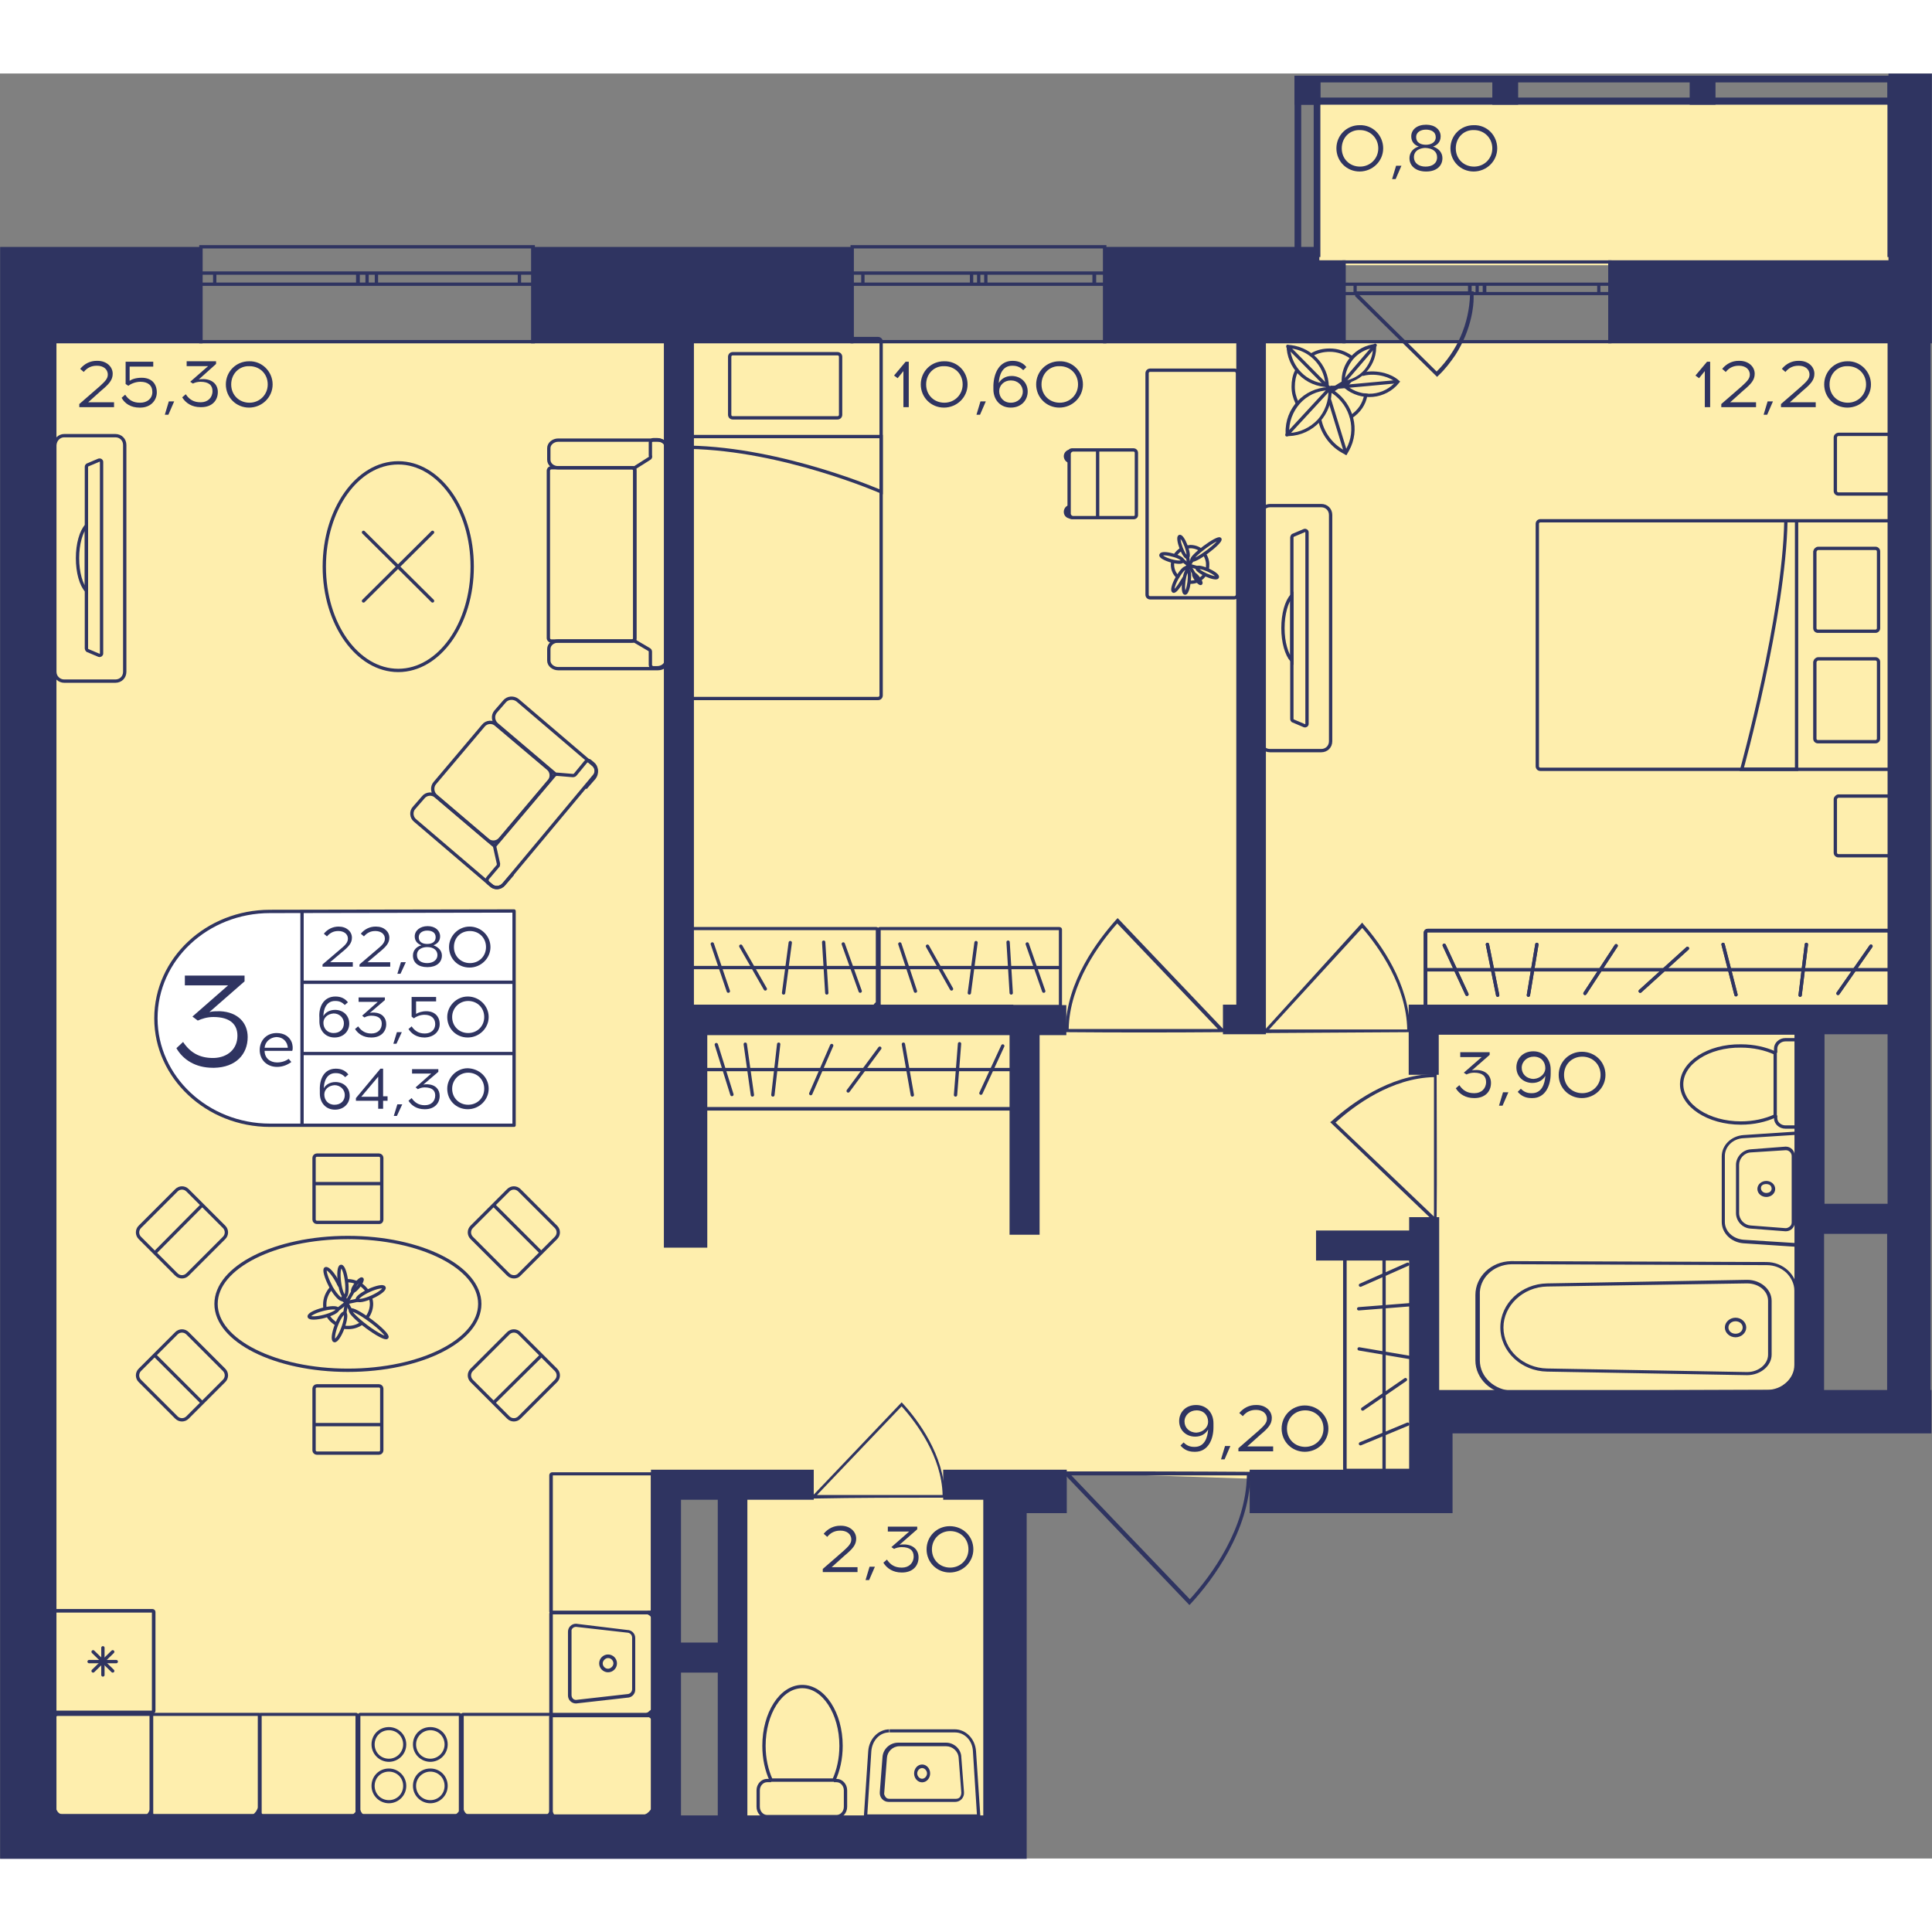 <?xml version="1.0" encoding="utf-8"?>
<!-- Generator: Adobe Illustrator 22.1.0, SVG Export Plug-In . SVG Version: 6.00 Build 0)  -->
<svg version="1.1" id="Слой_1" xmlns="http://www.w3.org/2000/svg" xmlns:xlink="http://www.w3.org/1999/xlink" x="0px" y="0px"
	 viewBox="0 0 433.7 400.7" style="enable-background:new 0 0 433.7 400.7;" xml:space="preserve" width="200" height="200">
<rect x="0" y="0" width="433.7" height="400.7" fill="#808080" stroke="none"/>
<path style="fill:#FEEEAD;" d="M6.3,397.5c47.7-0.1,95.5-0.1,143.2-0.2c0-26.9,0-53.7,0-80.6c5,0,9.9,0,14.9,0
	c0.4,26.9,0.8,53.8,1.2,80.7c20.5-0.1,40.9-0.1,61.4-0.2c0-27.8,0-55.7,0-83.5c30.8,1,61.7,2,92.5,3c0-6,0-11.9,0-17.9
	c28.8,0,57.7,0,86.5,0c0-28.8,0-57.7,0-86.5c7,0,13.9,0,20.9,0c0-50.7,0-101.3,0-152c-140.2,0-280.5,0-420.7,0V397.5z"/>
<rect x="295.8" y="6" transform="matrix(-1 -1.224647e-16 1.224647e-16 -1 721.554 49.036)" style="fill:#FEEEAD;" width="130" height="37"/>
<g>
	<rect x="290.6" y="0.5" style="fill:#2F3461;" width="5.8" height="6.5"/>
	<rect x="423.7" y="0.5" style="fill:#2F3461;" width="5.8" height="6.5"/>
	<rect x="379.3" y="0.5" style="fill:#2F3461;" width="5.8" height="6.5"/>
	<rect x="335" y="0.5" style="fill:#2F3461;" width="5.8" height="6.5"/>
	<g>
		<path style="fill:#2F3461;" d="M294.9,2v37.7h-2.8V2H294.9 M296.4,0.5h-5.8v40.7h5.8V0.5L296.4,0.5z"/>
	</g>
	<g>
		<path style="fill:#2F3461;" d="M428,2v37.7h-2.8V2H428 M429.5,0.5h-5.8v40.7h5.8V0.5L429.5,0.5z"/>
	</g>
	<g>
		<path style="fill:#2F3461;" d="M428,2v3.4l-135.8,0V2L428,2 M429.5,0.5l-138.9,0V7l138.9,0V0.5L429.5,0.5z"/>
	</g>
</g>
<g>
	<path style="fill:none;stroke:#2F3461;stroke-width:0.746;stroke-miterlimit:10;" d="M248,38.9l-56.7,0v21.3H248V38.9z
		 M191.3,38.9l56.7,0 M191.3,60.2H248 M191.3,44.8h2.4v2.5h-2.4V44.8z M219.7,47.3h-1.6v-2.5h1.6V47.3z M193.7,44.8l24.4,0v2.5
		l-24.4,0V44.8z M219.7,44.8h1.6v2.5h-1.6V44.8z M248,47.3h-2.4v-2.5h2.4V47.3z M221.3,44.8h24.4v2.5h-24.4V44.8z M191.3,44.8h2.4
		 M193.7,44.8v2.5 M193.7,47.3h-2.4 M219.7,47.3h-1.6 M218.1,47.3v-2.5 M218.1,44.8h1.6 M193.7,44.8l24.4,0 M218.1,47.3l-24.4,0
		 M219.7,44.8h1.6 M221.3,44.8v2.5 M221.3,47.3h-1.6 M248,47.3h-2.4 M245.7,47.3v-2.5 M245.7,44.8h2.4 M221.3,44.8h24.4 M245.7,47.3
		h-24.4"/>
</g>
<g>
	<path style="fill:none;stroke:#2F3461;stroke-width:0.746;stroke-miterlimit:10;" d="M119.7,38.9l-74.6,0v21.3h74.6V38.9z
		 M45.1,38.9l74.6,0 M45.1,60.2h74.6 M45.1,44.8h3.1v2.5h-3.1V44.8z M82.4,47.3h-2.1v-2.5h2.1V47.3z M48.2,44.8l32.2,0v2.5l-32.2,0
		V44.8z M82.4,44.8h2.1v2.5h-2.1V44.8z M119.7,47.3h-3.1v-2.5h3.1V47.3z M84.5,44.8h32.1v2.5H84.5V44.8z M45.1,44.8h3.1 M48.2,44.8
		v2.5 M48.2,47.3h-3.1 M82.4,47.3h-2.1 M80.4,47.3v-2.5 M80.4,44.8h2.1 M48.2,44.8l32.2,0 M80.4,47.3l-32.2,0 M82.4,44.8h2.1
		 M84.5,44.8v2.5 M84.5,47.3h-2.1 M119.7,47.3h-3.1 M116.6,47.3v-2.5 M116.6,44.8h3.1 M84.5,44.8h32.1 M116.6,47.3H84.5"/>
</g>
<g>
	<path style="fill:none;stroke:#2F3461;stroke-width:0.72;stroke-miterlimit:10;" d="M361.4,42.3h-59.7v17.9l59.7,0V42.3z
		 M301.7,42.3h59.7 M301.7,60.2l59.7,0 M301.7,47.3h2.5v2.1h-2.5V47.3z M331.6,49.4h-1.6v-2.1h1.6V49.4z M304.2,47.3h25.7v2.1h-25.7
		V47.3z M331.6,47.3h1.7v2.1h-1.7V47.3z M361.4,49.4h-2.5v-2.1h2.5V49.4z M333.2,47.3l25.7,0v2.1l-25.7,0V47.3z M301.7,47.3h2.5
		 M304.2,47.3v2.1 M304.2,49.4h-2.5 M331.6,49.4h-1.6 M329.9,49.4v-2.1 M329.9,47.3h1.6 M304.2,47.3h25.7 M329.9,49.4h-25.7
		 M331.6,47.3h1.7 M333.2,47.3v2.1 M333.2,49.4h-1.7 M361.4,49.4h-2.5 M358.9,49.4v-2.1 M358.9,47.3h2.5 M333.2,47.3l25.7,0
		 M358.9,49.4l-25.7,0"/>
</g>
<path style="fill:#2F3461;" d="M212.2,319.7c0-0.2,0-0.4,0-0.6h-0.1c-0.2-9-6-16.8-9.5-20.6l-0.2-0.2l-19.9,20.9h-0.1
	c0,0.2,0,0.5,0,0.7C192.3,319.7,202.3,319.7,212.2,319.7z M183.4,319.1l19-19.9c3.5,3.9,9,11.4,9.2,19.9L183.4,319.1z"/>
<path style="fill:#2F3461;" d="M322.5,224.5c-0.2,0-0.4,0-0.7,0v0.1c-9.9,0.2-18.6,6.7-22.9,10.6l-0.3,0.2l23.1,22.1v0.1
	c0.3,0,0.5,0,0.8,0C322.6,246.6,322.5,235.6,322.5,224.5z M321.9,256.6l-22.1-21.1c4.3-3.9,12.6-10,22.1-10.2L321.9,256.6z"/>
<path style="fill:#2F3461;" d="M239.1,215.2c0-0.2,0-0.5,0-0.7h0.1c0.2-10.7,7.2-19.9,11.4-24.6l0.3-0.3l23.6,24.8h0.2
	c0,0.3,0,0.5,0,0.8C262.7,215.3,250.9,215.3,239.1,215.2z M273.4,214.5l-22.6-23.7c-4.1,4.6-10.7,13.6-10.9,23.7L273.4,214.5z"/>
<path style="fill:#2F3461;" d="M316.6,215.2c0-0.2,0-0.4,0-0.7h-0.1c-0.2-10.3-6.6-19.2-10.5-23.6l-0.2-0.3L284,214.6h-0.1
	c0,0.3,0,0.5,0,0.8C294.8,215.3,305.7,215.3,316.6,215.2z M284.9,214.6l20.9-22.8c3.8,4.4,9.9,13,10.1,22.8L284.9,214.6z"/>
<path style="fill:#2F3461;" d="M280.8,313.9c0,0.3,0,0.5,0,0.8h-0.1c-0.3,12.5-8.4,23.4-13.4,28.8l-0.3,0.3l-27.8-29.1h-0.2
	c0-0.3,0-0.6,0-0.9C253,313.8,266.9,313.8,280.8,313.9z M240.5,314.7l26.6,27.8c4.9-5.4,12.6-15.9,12.8-27.8L240.5,314.7z"/>
<path style="fill:#2F3461;" d="M322.9,67.8c1.5-1.4,2.7-3,3.8-4.6c3.8-5.9,4.1-11.5,4.1-12.6c0-0.7,0-1.3,0-1.7c-0.2,0-0.5,0-0.7,0
	h-25.8l-0.1-0.1c0,0.4,0,0.8,0,1.2l18.4,18.1L322.9,67.8z M305,49.6h25c-0.2,6.5-2.8,12.6-7.5,17.3L305,49.6z"/>
<g>
	<g>
		<path style="fill:#2F3461;" d="M339.3,267.3l57.3,0.2c1.7,0,3.2,0.6,4.4,1.7c1.1,1.1,1.8,2.5,1.8,4v16.7c0,3.1-2.8,5.6-6.1,5.6
			l-57.2,0.2c-4-0.1-7.3-3.1-7.3-6.8v-14.7C332,270.5,335.2,267.4,339.3,267.3 M339.2,266.6c-4.5,0.1-8,3.5-8,7.6v14.7
			c0,4.1,3.6,7.5,8,7.6l57.3-0.2c3.8,0,6.9-2.9,6.9-6.4v-16.7c0-3.5-3.1-6.4-6.9-6.4L339.2,266.6L339.2,266.6z"/>
	</g>
	<g>
		<path style="fill:#2F3461;" d="M392.2,271.6c2.6,0,4.7,1.7,4.7,3.9v12.1c0,2.1-2.1,3.9-4.7,3.9l-44.9-0.8
			c-5.4-0.1-9.8-4.2-9.8-9.2c0-4.9,4.4-9.1,9.8-9.2L392.2,271.6 M392.2,270.8l-44.9,0.8c-5.8,0.1-10.5,4.5-10.5,9.9v0
			c0,5.4,4.7,9.8,10.5,9.9l44.9,0.8c3,0,5.5-2.1,5.5-4.6v-12.1C397.7,272.9,395.2,270.8,392.2,270.8L392.2,270.8z"/>
	</g>
	<g>
		<path style="fill:#2F3461;" d="M389.6,280.1c0.9,0,1.6,0.6,1.6,1.4s-0.7,1.4-1.6,1.4s-1.6-0.6-1.6-1.4S388.7,280.1,389.6,280.1
			 M389.6,279.3c-1.3,0-2.4,1-2.4,2.2c0,1.2,1.1,2.2,2.4,2.2s2.4-1,2.4-2.2C392,280.3,390.9,279.3,389.6,279.3L389.6,279.3z"/>
	</g>
</g>
<g>
	<g>
		<path style="fill:#2F3461;" d="M396.5,249.3c0.3,0,0.7,0.1,0.9,0.3c0.2,0.2,0.3,0.5,0.3,0.7c0,0.3-0.1,0.5-0.3,0.7
			c-0.2,0.2-0.6,0.3-0.9,0.3c-0.7,0-1.2-0.5-1.2-1.1S395.8,249.3,396.5,249.3 M396.5,248.6c-1.1,0-2,0.8-2,1.8s0.9,1.8,2,1.8
			s2-0.8,2-1.8C398.5,249.4,397.6,248.6,396.5,248.6L396.5,248.6z"/>
	</g>
	<g>
		<path style="fill:#2F3461;" d="M405.6,238.1v24.6l-14.2-0.9c-2.4-0.2-4.2-1.9-4.2-4V243c0-2.1,1.8-3.9,4.2-4L405.6,238.1
			 M406.4,237.3l-15,1c-2.8,0.2-4.9,2.3-4.9,4.8v14.7c0,2.5,2.1,4.6,4.9,4.8l15,1V237.3L406.4,237.3z"/>
	</g>
	<g>
		<path style="fill:#2F3461;" d="M400.9,241.7c0.7,0,1.3,0.6,1.3,1.3v14.9c0,0.3-0.1,0.7-0.4,0.9c-0.2,0.2-0.6,0.4-0.9,0.4
			c0,0-0.1,0-0.1,0l-7.8-0.6c-1.4-0.1-2.6-1.3-2.6-2.8V245c0-1.4,1.1-2.7,2.6-2.8L400.9,241.7C400.8,241.7,400.8,241.7,400.9,241.7
			 M400.9,240.9c0,0-0.1,0-0.1,0l-7.8,0.6c-1.8,0.1-3.3,1.7-3.3,3.5v10.8c0,1.8,1.4,3.4,3.3,3.5l7.8,0.6c0,0,0.1,0,0.1,0
			c1.1,0,2-0.9,2-2v-14.9C402.9,241.8,402,240.9,400.9,240.9L400.9,240.9z"/>
	</g>
</g>
<g>
	<g>
		<path style="fill:none;stroke:#2F3461;stroke-width:0.746;stroke-miterlimit:10;" d="M398.6,233.9v0.6c0,1.1,1,2,2.2,2h3.7
			c1.2,0,2.2-0.9,2.2-2l0-15.6c0-1.1-1-2-2.2-2l-3.7,0c-1.2,0-2.2,0.9-2.2,2v0.9"/>
	</g>
	<g>
		<path style="fill:none;stroke:#2F3461;stroke-width:0.746;stroke-miterlimit:10;" d="M377.5,226.9c0,4.8,6,8.7,13.3,8.7
			c2.9,0,5.5-0.6,7.7-1.6v-14.1c-2.2-1-4.8-1.6-7.7-1.6C383.5,218.2,377.5,222.1,377.5,226.9z"/>
	</g>
</g>
<g>
	<path style="fill:none;stroke:#2F3461;stroke-width:0.746;stroke-miterlimit:10;" d="M75.6,280.8c-0.8-0.5-1.6-1.2-2-2"/>
	<path style="fill:none;stroke:#2F3461;stroke-width:0.746;stroke-miterlimit:10;" d="M77.2,281.4L77.2,281.4
		c0.3,0.1,0.6,0.1,1,0.1c1.2,0,2.3-0.4,3.2-1.1"/>
	<path style="fill:none;stroke:#2F3461;stroke-width:0.746;stroke-miterlimit:10;" d="M82.5,273.4c-0.4-0.6-1-1.2-1.6-1.6h0"/>
	<path style="fill:none;stroke:#2F3461;stroke-width:0.746;stroke-miterlimit:10;" d="M76.1,271.4c-0.1,0-0.2,0.1-0.3,0.1"/>
	<path style="fill:none;stroke:#2F3461;stroke-width:0.746;stroke-miterlimit:10;" d="M73,277.3c-0.1-0.3-0.1-0.7-0.1-1
		c0-1.4,0.6-2.7,1.5-3.7"/>
	<path style="fill:none;stroke:#2F3461;stroke-width:0.746;stroke-miterlimit:10;" d="M77.6,271c0.2,0,0.3,0,0.5,0
		c0.8,0,1.5,0.2,2.1,0.5"/>
	<path style="fill:none;stroke:#2F3461;stroke-width:0.746;stroke-miterlimit:10;" d="M83.2,274.9c0.1,0.4,0.2,0.9,0.2,1.3
		c0,1.1-0.4,2.2-1,3"/>
	<g>
		<path style="fill:none;stroke:#2F3461;stroke-width:0.746;stroke-miterlimit:10;" d="M76.3,272.3c-0.1-0.3-0.3-0.5-0.4-0.8
			c0-0.1-0.1-0.1-0.1-0.2c-1-1.9-2.2-3.2-2.7-3c-0.4,0.2,0.1,2,1.1,3.9c0.1,0.1,0.1,0.3,0.2,0.4c1,1.7,2.1,2.8,2.5,2.6
			c0.1,0,0.1-0.1,0.1-0.2c0-0.1,0-0.3,0-0.5"/>
		
			<ellipse transform="matrix(0.992 -0.126 0.126 0.992 -33.469 11.809)" style="fill:none;stroke:#2F3461;stroke-width:0.746;stroke-miterlimit:10;" cx="76.9" cy="271.2" rx="0.8" ry="3.4"/>
		
			<ellipse transform="matrix(0.602 -0.798 0.798 0.602 -185.17 172.31)" style="fill:none;stroke:#2F3461;stroke-width:0.746;stroke-miterlimit:10;" cx="80.3" cy="272" rx="1.7" ry="0.4"/>
		
			<ellipse transform="matrix(0.599 -0.801 0.801 0.599 -191.452 178.88)" style="fill:none;stroke:#2F3461;stroke-width:0.746;stroke-miterlimit:10;" cx="82.7" cy="280.5" rx="0.8" ry="5.1"/>
		
			<ellipse transform="matrix(0.91 -0.414 0.414 0.91 -105.939 59.009)" style="fill:none;stroke:#2F3461;stroke-width:0.746;stroke-miterlimit:10;" cx="83.2" cy="274" rx="3.3" ry="0.8"/>
		
			<ellipse transform="matrix(0.967 -0.255 0.255 0.967 -68.543 27.716)" style="fill:none;stroke:#2F3461;stroke-width:0.746;stroke-miterlimit:10;" cx="72.6" cy="278.2" rx="3.3" ry="0.8"/>
		
			<ellipse transform="matrix(0.351 -0.936 0.936 0.351 -214.052 253.96)" style="fill:none;stroke:#2F3461;stroke-width:0.746;stroke-miterlimit:10;" cx="76.3" cy="281.5" rx="3.3" ry="0.8"/>
		
			<polyline style="fill:none;stroke:#2F3461;stroke-width:0.746;stroke-linecap:round;stroke-linejoin:round;stroke-miterlimit:10;" points="
			75.9,277.4 77.8,275.9 76.9,275.2 		"/>
		
			<polyline style="fill:none;stroke:#2F3461;stroke-width:0.746;stroke-linecap:round;stroke-linejoin:round;stroke-miterlimit:10;" points="
			77.3,274.6 77.8,275.9 77.4,278.3 		"/>
		
			<polyline style="fill:none;stroke:#2F3461;stroke-width:0.746;stroke-linecap:round;stroke-linejoin:round;stroke-miterlimit:10;" points="
			78.6,277.4 77.8,275.9 80.2,275.4 		"/>
		<line style="fill:none;stroke:#2F3461;stroke-width:0.746;stroke-miterlimit:10;" x1="77.8" y1="275.9" x2="79.3" y2="273.3"/>
	</g>
	<polygon style="fill:#2F3461;" points="77,274.9 77.3,274.6 77.7,275.7 77,275.3 	"/>
</g>
<g>
	<g>
		<g>
			<path style="fill:#2F3461;" d="M319,265.8L319,265.8v47.4l-16.7,0l0-47.3H319 M319,265.1h-16.7c-0.4,0-0.8,0.3-0.8,0.8v47.3
				c0,0.4,0.3,0.8,0.8,0.8H319c0.4,0,0.8-0.3,0.8-0.8v-47.3C319.8,265.4,319.5,265.1,319,265.1L319,265.1z"/>
		</g>
	</g>
	<line style="fill:none;stroke:#2F3461;stroke-width:0.746;stroke-miterlimit:10;" x1="310.7" y1="265.1" x2="310.7" y2="313.7"/>
	
		<line style="fill:none;stroke:#2F3461;stroke-width:0.746;stroke-linecap:round;stroke-miterlimit:10;" x1="316.4" y1="276.4" x2="305" y2="277.3"/>
	
		<line style="fill:none;stroke:#2F3461;stroke-width:0.746;stroke-linecap:round;stroke-miterlimit:10;" x1="316.3" y1="288.2" x2="305.1" y2="286.3"/>
	
		<line style="fill:none;stroke:#2F3461;stroke-width:0.746;stroke-linecap:round;stroke-miterlimit:10;" x1="315.5" y1="293.2" x2="305.9" y2="299.8"/>
	
		<line style="fill:none;stroke:#2F3461;stroke-width:0.746;stroke-linecap:round;stroke-miterlimit:10;" x1="316" y1="303.2" x2="305.4" y2="307.6"/>
	
		<line style="fill:none;stroke:#2F3461;stroke-width:0.746;stroke-linecap:round;stroke-miterlimit:10;" x1="316" y1="267.3" x2="305.4" y2="272"/>
</g>
<g>
	<g>
		<g>
			<path style="fill:#2F3461;" d="M423.7,192.8c0.1,0,0.1,0.1,0.1,0.1v16.5c0,0.1-0.1,0.1-0.1,0.1H320.5c-0.1,0-0.1-0.1-0.1-0.1
				v-16.5c0-0.1,0.1-0.1,0.1-0.1H423.7 M423.7,192H320.5c-0.5,0-0.9,0.4-0.9,0.9v16.5c0,0.5,0.4,0.9,0.9,0.9h103.3
				c0.5,0,0.9-0.4,0.9-0.9v-16.5C424.6,192.4,424.2,192,423.7,192L423.7,192z"/>
		</g>
	</g>
	<line style="fill:none;stroke:#2F3461;stroke-width:0.746;stroke-miterlimit:10;" x1="424.6" y1="201.2" x2="320" y2="201.2"/>
	
		<line style="fill:none;stroke:#2F3461;stroke-width:0.746;stroke-linecap:round;stroke-miterlimit:10;" x1="405.5" y1="195.5" x2="404.1" y2="206.9"/>
	
		<line style="fill:none;stroke:#2F3461;stroke-width:0.746;stroke-linecap:round;stroke-miterlimit:10;" x1="386.8" y1="195.5" x2="389.7" y2="206.8"/>
	
		<line style="fill:none;stroke:#2F3461;stroke-width:0.746;stroke-linecap:round;stroke-miterlimit:10;" x1="324.2" y1="195.7" x2="329.3" y2="206.7"/>
	
		<line style="fill:none;stroke:#2F3461;stroke-width:0.746;stroke-linecap:round;stroke-miterlimit:10;" x1="378.8" y1="196.4" x2="368.2" y2="206"/>
	
		<line style="fill:none;stroke:#2F3461;stroke-width:0.746;stroke-linecap:round;stroke-miterlimit:10;" x1="362.8" y1="195.8" x2="355.8" y2="206.5"/>
	
		<line style="fill:none;stroke:#2F3461;stroke-width:0.746;stroke-linecap:round;stroke-miterlimit:10;" x1="345" y1="195.5" x2="343.1" y2="206.9"/>
	
		<line style="fill:none;stroke:#2F3461;stroke-width:0.746;stroke-linecap:round;stroke-miterlimit:10;" x1="333.9" y1="195.5" x2="336.2" y2="206.9"/>
	
		<line style="fill:none;stroke:#2F3461;stroke-width:0.746;stroke-linecap:round;stroke-miterlimit:10;" x1="420" y1="195.9" x2="412.6" y2="206.5"/>
	<g>
		<g>
			<path style="fill:#2F3461;" d="M423.7,192.8c0.1,0,0.1,0.1,0.1,0.1v16.5c0,0.1-0.1,0.1-0.1,0.1H320.5c-0.1,0-0.1-0.1-0.1-0.1
				v-16.5c0-0.1,0.1-0.1,0.1-0.1H423.7 M423.7,192H320.5c-0.5,0-0.9,0.4-0.9,0.9v16.5c0,0.5,0.4,0.9,0.9,0.9h103.3
				c0.5,0,0.9-0.4,0.9-0.9v-16.5C424.6,192.4,424.2,192,423.7,192L423.7,192z"/>
		</g>
	</g>
	<line style="fill:none;stroke:#2F3461;stroke-width:0.746;stroke-miterlimit:10;" x1="424.6" y1="201.2" x2="320" y2="201.2"/>
	
		<line style="fill:none;stroke:#2F3461;stroke-width:0.746;stroke-linecap:round;stroke-miterlimit:10;" x1="405.5" y1="195.5" x2="404.1" y2="206.9"/>
	
		<line style="fill:none;stroke:#2F3461;stroke-width:0.746;stroke-linecap:round;stroke-miterlimit:10;" x1="386.8" y1="195.5" x2="389.7" y2="206.8"/>
	
		<line style="fill:none;stroke:#2F3461;stroke-width:0.746;stroke-linecap:round;stroke-miterlimit:10;" x1="324.2" y1="195.7" x2="329.3" y2="206.7"/>
	
		<line style="fill:none;stroke:#2F3461;stroke-width:0.746;stroke-linecap:round;stroke-miterlimit:10;" x1="378.8" y1="196.4" x2="368.2" y2="206"/>
	
		<line style="fill:none;stroke:#2F3461;stroke-width:0.746;stroke-linecap:round;stroke-miterlimit:10;" x1="362.8" y1="195.8" x2="355.8" y2="206.5"/>
	
		<line style="fill:none;stroke:#2F3461;stroke-width:0.746;stroke-linecap:round;stroke-miterlimit:10;" x1="345" y1="195.5" x2="343.1" y2="206.9"/>
	
		<line style="fill:none;stroke:#2F3461;stroke-width:0.746;stroke-linecap:round;stroke-miterlimit:10;" x1="333.9" y1="195.5" x2="336.2" y2="206.9"/>
	
		<line style="fill:none;stroke:#2F3461;stroke-width:0.746;stroke-linecap:round;stroke-miterlimit:10;" x1="420" y1="195.9" x2="412.6" y2="206.5"/>
</g>
<g>
	<g>
		<g>
			<path style="fill:none;stroke:#2F3461;stroke-width:0.746;stroke-miterlimit:10;" d="M71.1,294.6h14c0.3,0,0.6,0.3,0.6,0.6v13.9
				c0,0.3-0.3,0.6-0.6,0.6h-14c-0.3,0-0.6-0.3-0.6-0.6v-13.9C70.5,294.9,70.8,294.6,71.1,294.6z"/>
			<line style="fill:none;stroke:#2F3461;stroke-width:0.746;stroke-miterlimit:10;" x1="85.9" y1="303.3" x2="70.4" y2="303.3"/>
		</g>
	</g>
	<g>
		<g>
			<path style="fill:none;stroke:#2F3461;stroke-width:0.746;stroke-miterlimit:10;" d="M85.1,257.9h-14c-0.3,0-0.6-0.3-0.6-0.6
				v-13.9c0-0.3,0.3-0.6,0.6-0.6h14c0.3,0,0.6,0.3,0.6,0.6v13.9C85.7,257.6,85.5,257.9,85.1,257.9z"/>
			<line style="fill:none;stroke:#2F3461;stroke-width:0.746;stroke-miterlimit:10;" x1="70.4" y1="249.2" x2="85.9" y2="249.2"/>
		</g>
	</g>
	<g>
		<g>
			<path style="fill:none;stroke:#2F3461;stroke-width:0.746;stroke-miterlimit:10;" d="M105.9,291l8.2-8.2c0.7-0.7,1.8-0.7,2.5,0
				l8.2,8.2c0.7,0.7,0.7,1.8,0,2.5l-8.2,8.2c-0.7,0.7-1.8,0.7-2.5,0l-8.2-8.2C105.2,292.8,105.2,291.7,105.9,291z"/>
			
				<line style="fill:none;stroke:#2F3461;stroke-width:0.746;stroke-miterlimit:10;" x1="121.7" y1="287.6" x2="110.7" y2="298.5"/>
		</g>
	</g>
	<g>
		<g>
			<path style="fill:none;stroke:#2F3461;stroke-width:0.746;stroke-miterlimit:10;" d="M114.1,269.6l-8.2-8.2
				c-0.7-0.7-0.7-1.8,0-2.5l8.2-8.2c0.7-0.7,1.8-0.7,2.5,0l8.2,8.2c0.7,0.7,0.7,1.8,0,2.5l-8.2,8.2
				C116,270.3,114.8,270.3,114.1,269.6z"/>
			
				<line style="fill:none;stroke:#2F3461;stroke-width:0.746;stroke-miterlimit:10;" x1="110.7" y1="253.9" x2="121.7" y2="264.9"/>
		</g>
	</g>
	<g>
		<g>
			<path style="fill:none;stroke:#2F3461;stroke-width:0.746;stroke-miterlimit:10;" d="M50.3,291l-8.2-8.2c-0.7-0.7-1.8-0.7-2.5,0
				l-8.2,8.2c-0.7,0.7-0.7,1.8,0,2.5l8.2,8.2c0.7,0.7,1.8,0.7,2.5,0l8.2-8.2C51,292.8,51,291.7,50.3,291z"/>
			<line style="fill:none;stroke:#2F3461;stroke-width:0.746;stroke-miterlimit:10;" x1="34.6" y1="287.6" x2="45.5" y2="298.5"/>
		</g>
	</g>
	<g>
		<g>
			<path style="fill:none;stroke:#2F3461;stroke-width:0.746;stroke-miterlimit:10;" d="M42.1,269.6l8.2-8.2c0.7-0.7,0.7-1.8,0-2.5
				l-8.2-8.2c-0.7-0.7-1.8-0.7-2.5,0l-8.2,8.2c-0.7,0.7-0.7,1.8,0,2.5l8.2,8.2C40.3,270.3,41.4,270.3,42.1,269.6z"/>
			<line style="fill:none;stroke:#2F3461;stroke-width:0.746;stroke-miterlimit:10;" x1="45.5" y1="253.9" x2="34.6" y2="264.9"/>
		</g>
	</g>
	<ellipse style="fill:none;stroke:#2F3461;stroke-width:0.746;stroke-miterlimit:10;" cx="78.1" cy="276.2" rx="29.6" ry="14.9"/>
</g>
<g>
	<path style="fill:none;stroke:#2F3461;stroke-width:0.746;stroke-miterlimit:10;" d="M197.8,60.2v79.4c0,0.4-0.3,0.7-0.7,0.7
		h-41.7c-0.4,0-0.7-0.3-0.7-0.7V60.2c0-0.4,0.3-0.7,0.7-0.7h41.7C197.5,59.5,197.8,59.8,197.8,60.2z"/>
	<path style="fill:none;stroke:#2F3461;stroke-width:0.746;stroke-miterlimit:10;" d="M163.8,76.6v-13c0-0.4,0.3-0.7,0.7-0.7H188
		c0.4,0,0.7,0.3,0.7,0.7v13c0,0.4-0.3,0.7-0.7,0.7h-23.5C164.1,77.3,163.8,77,163.8,76.6z"/>
	<path style="fill:none;stroke:#2F3461;stroke-width:0.746;stroke-miterlimit:10;" d="M154.7,81.5h43.1v12.4c0,0-21.9-9.6-43.1-10"
		/>
</g>
<g>
	<path style="fill:none;stroke:#2F3461;stroke-width:0.746;stroke-miterlimit:10;" d="M265.3,106.7c-0.6,0.4-1.2,0.9-1.5,1.5"/>
	<path style="fill:none;stroke:#2F3461;stroke-width:0.746;stroke-miterlimit:10;" d="M266.5,106.3L266.5,106.3
		c0.2,0,0.5-0.1,0.7-0.1c0.9,0,1.8,0.3,2.4,0.8"/>
	<path style="fill:none;stroke:#2F3461;stroke-width:0.746;stroke-miterlimit:10;" d="M270.5,112.4c-0.3,0.5-0.7,0.9-1.2,1.2h0"/>
	<path style="fill:none;stroke:#2F3461;stroke-width:0.746;stroke-miterlimit:10;" d="M265.7,113.9c-0.1,0-0.1-0.1-0.2-0.1"/>
	<path style="fill:none;stroke:#2F3461;stroke-width:0.746;stroke-miterlimit:10;" d="M263.3,109.4c0,0.3-0.1,0.5-0.1,0.8
		c0,1.1,0.4,2.1,1.2,2.8"/>
	<path style="fill:none;stroke:#2F3461;stroke-width:0.746;stroke-miterlimit:10;" d="M266.8,114.2c0.1,0,0.2,0,0.4,0
		c0.6,0,1.1-0.1,1.6-0.3"/>
	<path style="fill:none;stroke:#2F3461;stroke-width:0.746;stroke-miterlimit:10;" d="M271,111.2c0.1-0.3,0.1-0.7,0.1-1
		c0-0.9-0.3-1.6-0.7-2.3"/>
	<g>
		<path style="fill:none;stroke:#2F3461;stroke-width:0.746;stroke-miterlimit:10;" d="M265.8,113.2c-0.1,0.2-0.2,0.4-0.3,0.6
			c0,0,0,0.1-0.1,0.1c-0.8,1.4-1.7,2.5-2,2.3c-0.3-0.2,0-1.5,0.8-2.9c0.1-0.1,0.1-0.2,0.2-0.3c0.7-1.3,1.6-2.2,1.9-2
			c0.1,0,0.1,0.1,0.1,0.2c0,0.1,0,0.2,0,0.4"/>
		
			<ellipse transform="matrix(0.126 -0.992 0.992 0.126 119.711 363.788)" style="fill:none;stroke:#2F3461;stroke-width:0.746;stroke-miterlimit:10;" cx="266.2" cy="114" rx="2.6" ry="0.6"/>
		
			<ellipse transform="matrix(0.798 -0.602 0.602 0.798 -14.073 184.81)" style="fill:none;stroke:#2F3461;stroke-width:0.746;stroke-miterlimit:10;" cx="268.9" cy="113.4" rx="0.3" ry="1.3"/>
		
			<ellipse transform="matrix(0.801 -0.599 0.599 0.801 -10.198 183.293)" style="fill:none;stroke:#2F3461;stroke-width:0.746;stroke-miterlimit:10;" cx="270.7" cy="107" rx="3.9" ry="0.6"/>
		
			<ellipse transform="matrix(0.414 -0.91 0.91 0.414 56.978 312.312)" style="fill:none;stroke:#2F3461;stroke-width:0.746;stroke-miterlimit:10;" cx="271" cy="111.9" rx="0.6" ry="2.5"/>
		<path style="fill:none;stroke:#2F3461;stroke-width:0.746;stroke-miterlimit:10;" d="M263.2,108.1c-1.4-0.4-2.5-0.4-2.6,0
			c-0.1,0.3,0.9,0.9,2.3,1.3c1.4,0.4,2.5,0.4,2.6,0S264.5,108.4,263.2,108.1z"/>
		
			<ellipse transform="matrix(0.936 -0.351 0.351 0.936 -20.378 100.155)" style="fill:none;stroke:#2F3461;stroke-width:0.746;stroke-miterlimit:10;" cx="265.8" cy="106.2" rx="0.6" ry="2.5"/>
		
			<polyline style="fill:none;stroke:#2F3461;stroke-width:0.746;stroke-linecap:round;stroke-linejoin:round;stroke-miterlimit:10;" points="
			265.5,109.3 266.9,110.4 266.2,111 		"/>
		
			<polyline style="fill:none;stroke:#2F3461;stroke-width:0.746;stroke-linecap:round;stroke-linejoin:round;stroke-miterlimit:10;" points="
			266.6,111.4 266.9,110.4 266.6,108.6 		"/>
		
			<polyline style="fill:none;stroke:#2F3461;stroke-width:0.746;stroke-linecap:round;stroke-linejoin:round;stroke-miterlimit:10;" points="
			267.6,109.3 266.9,110.4 268.7,110.9 		"/>
		<line style="fill:none;stroke:#2F3461;stroke-width:0.746;stroke-miterlimit:10;" x1="266.9" y1="110.4" x2="268.1" y2="112.4"/>
	</g>
	<polygon style="fill:#2F3461;" points="266.3,111.2 266.5,111.4 266.8,110.6 266.3,110.9 	"/>
</g>
<g>
	<g>
		<path style="fill:#2F3461;" d="M240,96.9c-0.7,0.1-1.2,0.8-1.2,1.5c0,0.9,0.7,1.5,1.5,1.5c0.3,0,0.6-0.1,0.9-0.3
			c-0.7-0.3-1.2-0.9-1.2-1.7V96.9z"/>
		<path style="fill:#2F3461;" d="M240.3,84.4c-0.8,0-1.5,0.7-1.5,1.5c0,0.7,0.5,1.4,1.2,1.5v-1.1c0-0.8,0.5-1.4,1.2-1.7
			C240.9,84.5,240.6,84.4,240.3,84.4z"/>
		<g>
			<g>
				<path style="fill:none;stroke:#2F3461;stroke-width:0.746;stroke-miterlimit:10;" d="M255.1,99.1l0-14c0-0.3-0.3-0.6-0.6-0.6
					l-13.9,0c-0.3,0-0.6,0.3-0.6,0.6l0,14c0,0.3,0.3,0.6,0.6,0.6l13.9,0C254.8,99.7,255.1,99.5,255.1,99.1z"/>
				<line style="fill:none;stroke:#2F3461;stroke-width:0.746;stroke-miterlimit:10;" x1="246.4" y1="84.4" x2="246.4" y2="99.9"/>
			</g>
		</g>
	</g>
	<path style="fill:none;stroke:#2F3461;stroke-width:0.746;stroke-miterlimit:10;" d="M277.8,117l0-49.7c0-0.4-0.3-0.7-0.7-0.7
		l-18.9,0c-0.4,0-0.7,0.3-0.7,0.7l0,49.7c0,0.4,0.3,0.7,0.7,0.7l18.9,0C277.4,117.7,277.8,117.4,277.8,117z"/>
</g>
<g>
	<g>
		<g>
			<path style="fill:#2F3461;" d="M237.7,192.3v16.8h-40v-16.8H237.7 M237.8,191.6h-40.3c-0.3,0-0.6,0.3-0.6,0.6v17
				c0,0.3,0.3,0.6,0.6,0.6h40.3c0.3,0,0.6-0.3,0.6-0.6v-17C238.4,191.8,238.1,191.6,237.8,191.6L237.8,191.6z"/>
		</g>
	</g>
	<line style="fill:none;stroke:#2F3461;stroke-width:0.746;stroke-miterlimit:10;" x1="237.9" y1="200.7" x2="197.1" y2="200.7"/>
	
		<line style="fill:none;stroke:#2F3461;stroke-width:0.746;stroke-linecap:round;stroke-miterlimit:10;" x1="227" y1="206.4" x2="226.3" y2="195"/>
	
		<line style="fill:none;stroke:#2F3461;stroke-width:0.746;stroke-linecap:round;stroke-miterlimit:10;" x1="217.6" y1="206.4" x2="219.1" y2="195.1"/>
	
		<line style="fill:none;stroke:#2F3461;stroke-width:0.746;stroke-linecap:round;stroke-miterlimit:10;" x1="213.6" y1="205.5" x2="208.2" y2="195.9"/>
	
		<line style="fill:none;stroke:#2F3461;stroke-width:0.746;stroke-linecap:round;stroke-miterlimit:10;" x1="205.5" y1="206" x2="202" y2="195.4"/>
	
		<line style="fill:none;stroke:#2F3461;stroke-width:0.746;stroke-linecap:round;stroke-miterlimit:10;" x1="234.3" y1="206" x2="230.6" y2="195.4"/>
</g>
<g>
	<g>
		<g>
			<path style="fill:#2F3461;" d="M196.6,192.3v16.8h-41.2v-16.8H196.6 M196.7,191.6h-41.4c-0.3,0-0.6,0.3-0.6,0.6v17
				c0,0.3,0.3,0.6,0.6,0.6h41.4c0.3,0,0.6-0.3,0.6-0.6v-17C197.3,191.8,197,191.6,196.7,191.6L196.7,191.6z"/>
		</g>
	</g>
	<line style="fill:none;stroke:#2F3461;stroke-width:0.746;stroke-miterlimit:10;" x1="196.8" y1="200.7" x2="154.8" y2="200.7"/>
	
		<line style="fill:none;stroke:#2F3461;stroke-width:0.746;stroke-linecap:round;stroke-miterlimit:10;" x1="185.6" y1="206.4" x2="184.9" y2="195"/>
	
		<line style="fill:none;stroke:#2F3461;stroke-width:0.746;stroke-linecap:round;stroke-miterlimit:10;" x1="175.9" y1="206.4" x2="177.4" y2="195.1"/>
	
		<line style="fill:none;stroke:#2F3461;stroke-width:0.746;stroke-linecap:round;stroke-miterlimit:10;" x1="171.8" y1="205.5" x2="166.3" y2="195.9"/>
	
		<line style="fill:none;stroke:#2F3461;stroke-width:0.746;stroke-linecap:round;stroke-miterlimit:10;" x1="163.5" y1="206" x2="159.9" y2="195.4"/>
	
		<line style="fill:none;stroke:#2F3461;stroke-width:0.746;stroke-linecap:round;stroke-miterlimit:10;" x1="193.1" y1="206" x2="189.3" y2="195.4"/>
</g>
<g>
	<path style="fill:none;stroke:#2F3461;stroke-width:0.746;stroke-miterlimit:10;" d="M14.4,81.3l11.5,0c1.2,0,2.1,0.9,2.1,2.1
		l0,50.9c0,1.2-0.9,2.1-2.1,2.1H14.4c-1.1,0-2.1-0.9-2.1-2.1l0-50.9C12.4,82.2,13.3,81.3,14.4,81.3z M19.4,129.1
		c0,0.1,0.1,0.3,0.2,0.4l2.6,1.1c0.3,0.1,0.6-0.1,0.6-0.4c0-1.8,0-7.5,0-14.2l0-14.6c0-6.7,0-12.4,0-14.2c0-0.3-0.3-0.5-0.6-0.4
		l-2.6,1.1c-0.1,0.1-0.2,0.2-0.2,0.4L19.4,129.1z"/>
	<g>
		<path style="fill:none;stroke:#2F3461;stroke-width:0.746;stroke-miterlimit:10;" d="M17.4,108.8c0,3.2,0.8,6,2,7.3l0-14.6
			C18.2,102.8,17.4,105.6,17.4,108.8z"/>
	</g>
</g>
<g>
	<g>
		<path style="fill:none;stroke:#2F3461;stroke-width:0.746;stroke-miterlimit:10;" d="M187.2,383.2h0.6c1.1,0,2,1,2,2.2v3.7
			c0,1.2-0.9,2.2-2,2.2h-15.6c-1.1,0-2-1-2-2.2v-3.7c0-1.2,0.9-2.2,2-2.2h0.9"/>
	</g>
	<g>
		<path style="fill:none;stroke:#2F3461;stroke-width:0.746;stroke-miterlimit:10;" d="M180.1,362.1c4.8,0,8.7,6,8.7,13.3
			c0,2.9-0.6,5.5-1.6,7.7l-14.1,0c-1-2.2-1.6-4.8-1.6-7.7C171.5,368.1,175.3,362.1,180.1,362.1z"/>
	</g>
</g>
<g>
	<path style="fill:none;stroke:#2F3461;stroke-width:0.746;stroke-linecap:square;stroke-miterlimit:10;" d="M291,66.9
		c-0.5,1-0.7,2.2-0.7,3.4c0,1.3,0.3,2.4,0.8,3.5"/>
	<path style="fill:none;stroke:#2F3461;stroke-width:0.746;stroke-linecap:square;stroke-miterlimit:10;" d="M303.2,63.6
		c-1.3-0.9-2.9-1.5-4.7-1.5c-1.4,0-2.7,0.3-3.8,0.9"/>
	<path style="fill:none;stroke:#2F3461;stroke-width:0.746;stroke-linecap:square;stroke-miterlimit:10;" d="M303.4,77
		c1.7-1.2,2.8-2.7,3.2-4.8"/>
	<g>
		<path style="fill:#2F3461;" d="M289.6,61.7c4.2,0.4,7.5,3.7,7.9,7.9C293.3,69.3,290,65.9,289.6,61.7 M288.8,60.9L288.8,60.9
			L288.8,60.9c0,5.2,4.2,9.5,9.5,9.5v0C298.3,65.2,294,61,288.8,60.9L288.8,60.9z"/>
	</g>
	<path style="fill:none;stroke:#2F3461;stroke-width:0.746;stroke-linecap:round;stroke-miterlimit:10;" d="M302.8,69.2
		c-0.3,0.3-0.5,0.7-0.8,1.1c3.6,3,8.9,2.5,11.8-1.1c-0.9-0.8-2-1.3-3.1-1.6c-1.5-0.4-3.2-0.5-4.7-0.1"/>
	<g>
		<path style="fill:#2F3461;" d="M308.2,61.6c0,1.7-0.7,3.4-1.8,4.8c-1.2,1.4-2.7,2.2-4.5,2.6c0-1.7,0.7-3.4,1.8-4.8
			C304.9,62.8,306.5,61.9,308.2,61.6 M308.9,60.7L308.9,60.7c-4.6,0.4-8.1,4.4-7.7,9v0h0C305.8,69.3,309.3,65.3,308.9,60.7
			L308.9,60.7L308.9,60.7z"/>
	</g>
	<path style="fill:none;stroke:#2F3461;stroke-width:0.746;stroke-linecap:round;stroke-miterlimit:10;" d="M296.3,77.9
		c0.6,2.7,2.4,5.4,5.1,6.9l0.7,0.4l0.4-0.7c2.5-4.5,1-10.1-3.2-13c-0.1-0.1-0.2-0.1-0.3-0.2"/>
	
		<line style="fill:none;stroke:#2F3461;stroke-width:0.746;stroke-linecap:round;stroke-linejoin:round;stroke-miterlimit:10;" x1="298.5" y1="73.4" x2="302" y2="84.8"/>
	<g>
		<path style="fill:#2F3461;" d="M298.2,71.1c0.1,2.4-0.8,4.8-2.4,6.6c-1.7,1.8-4,2.9-6.4,3c-0.1-2.4,0.8-4.8,2.4-6.6
			C293.4,72.3,295.7,71.2,298.2,71.1 M298.9,70.4l-0.7,0c-5.5,0.2-9.8,4.8-9.6,10.3l0,0.7l0.7,0c5.5-0.2,9.8-4.8,9.6-10.3
			L298.9,70.4L298.9,70.4z"/>
	</g>
	
		<line style="fill:none;stroke:#2F3461;stroke-width:0.746;stroke-linecap:round;stroke-linejoin:round;stroke-miterlimit:10;" x1="298.6" y1="70.6" x2="288.9" y2="81.1"/>
	
		<line style="fill:none;stroke:#2F3461;stroke-width:0.746;stroke-linecap:round;stroke-miterlimit:10;" x1="302.5" y1="70.2" x2="313.4" y2="69.2"/>
	<polyline style="fill:none;stroke:#2F3461;stroke-width:0.746;stroke-linecap:round;stroke-miterlimit:10;" points="308.7,61 
		301.5,69.4 299.7,70.5 	"/>
	<path style="fill:none;stroke:#2F3461;stroke-width:0.746;stroke-linecap:round;stroke-miterlimit:10;" d="M298.8,70.9l-1.1-0.9
		c-0.1-0.1-8.6-8.7-8.6-8.7"/>
	
		<line style="fill:none;stroke:#2F3461;stroke-width:0.746;stroke-linecap:round;stroke-miterlimit:10;" x1="302.6" y1="70.2" x2="298.1" y2="70.6"/>
	
		<line style="fill:none;stroke:#2F3461;stroke-width:0.746;stroke-linecap:round;stroke-miterlimit:10;" x1="298.8" y1="71.4" x2="300.1" y2="70.5"/>
	<polygon style="fill:none;stroke:#2F3461;stroke-width:0.746;stroke-linecap:round;stroke-miterlimit:10;" points="298.9,71.2 
		299.6,70.6 299,70.5 	"/>
	<polygon style="fill:#2F3461;" points="303.4,69.2 301.5,69.4 300.3,70.2 302.5,70.2 	"/>
	<path style="fill:#2F3461;" d="M300,70.1c-0.1,0-1.8,0.2-1.8,0.2l0.6,0.4l1.1-0.1L300,70.1z"/>
	<polygon style="fill:#2F3461;" points="300.8,70.5 299.1,71.5 298.9,71.4 299.9,70.5 	"/>
</g>
<g>
	<g>
		<path style="fill:none;stroke:#2F3461;stroke-width:0.746;stroke-miterlimit:10;" d="M424.5,156.2h-78.7c-0.4,0-0.7-0.3-0.7-0.7
			v-54.4c0-0.4,0.3-0.7,0.7-0.7h78.7c0.4,0,0.7,0.3,0.7,0.7v54.4C425.2,155.9,424.9,156.2,424.5,156.2z"/>
		<g>
			<path style="fill:none;stroke:#2F3461;stroke-width:0.746;stroke-miterlimit:10;" d="M408.2,106.6H421c0.4,0,0.7,0.3,0.7,0.7
				v17.2c0,0.4-0.3,0.7-0.7,0.7h-12.9c-0.4,0-0.7-0.3-0.7-0.7v-17.2C407.5,106.9,407.8,106.6,408.2,106.6z"/>
			<path style="fill:none;stroke:#2F3461;stroke-width:0.746;stroke-miterlimit:10;" d="M408.2,131.4H421c0.4,0,0.7,0.3,0.7,0.7
				v17.2c0,0.4-0.3,0.7-0.7,0.7h-12.9c-0.4,0-0.7-0.3-0.7-0.7v-17.2C407.5,131.7,407.8,131.4,408.2,131.4z"/>
		</g>
		<path style="fill:none;stroke:#2F3461;stroke-width:0.746;stroke-miterlimit:10;" d="M403.3,100.4v55.8H391
			c0,0,9.5-34.3,9.9-55.8"/>
	</g>
	<path style="fill:none;stroke:#2F3461;stroke-width:0.746;stroke-linecap:round;stroke-miterlimit:10;" d="M412.7,81h11.7
		c0.4,0,0.7,0.3,0.7,0.7v12c0,0.4-0.3,0.7-0.7,0.7h-11.7c-0.4,0-0.7-0.3-0.7-0.7v-12C412,81.3,412.4,81,412.7,81z"/>
	<path style="fill:none;stroke:#2F3461;stroke-width:0.746;stroke-linecap:round;stroke-miterlimit:10;" d="M412.7,162.2h11.7
		c0.4,0,0.7,0.3,0.7,0.7v12c0,0.4-0.3,0.7-0.7,0.7h-11.7c-0.4,0-0.7-0.3-0.7-0.7v-12C412,162.6,412.4,162.2,412.7,162.2z"/>
</g>
<g>
	<path style="fill:none;stroke:#2F3461;stroke-width:0.746;stroke-miterlimit:10;" d="M285.1,152h11.5c1.2,0,2.1-0.9,2.1-2.1V99.1
		c0-1.2-0.9-2.1-2.1-2.1h-11.5c-1.1,0-2.1,0.9-2.1,2.1v50.9C283,151.1,283.9,152,285.1,152z M290,104.1c0-0.1,0.1-0.3,0.2-0.4
		l2.6-1.1c0.3-0.1,0.6,0.1,0.6,0.4c0,1.8,0,7.5,0,14.2v14.6c0,6.7,0,12.4,0,14.2c0,0.3-0.3,0.5-0.6,0.4l-2.6-1.1
		c-0.1-0.1-0.2-0.2-0.2-0.4V104.1z"/>
	<g>
		<path style="fill:none;stroke:#2F3461;stroke-width:0.746;stroke-miterlimit:10;" d="M288,124.5c0-3.2,0.8-6,2-7.3v14.6
			C288.8,130.4,288,127.7,288,124.5z"/>
	</g>
</g>
<g>
	<path style="fill:none;stroke:#2F3461;stroke-width:0.746;stroke-miterlimit:10;" d="M149.8,129.2v2.6c0,1-0.9,1.8-2.1,1.8h-0.8
		l-21.6,0c-1.1,0-2.1-0.8-2.1-1.8v-2.6c0-1,0.9-1.8,2.1-1.8l17.4,0"/>
	<path style="fill:none;stroke:#2F3461;stroke-width:0.746;stroke-miterlimit:10;" d="M149.8,86.7l0-2.6c0-1-0.9-1.8-2.1-1.8h-0.8
		l-21.6,0c-1.1,0-2.1,0.8-2.1,1.8v2.6c0,1,0.9,1.8,2.1,1.8l17.4,0"/>
	<path style="fill:none;stroke:#2F3461;stroke-width:0.746;stroke-miterlimit:10;" d="M123.1,89.2l0,37.5c0,0.4,0.3,0.7,0.7,0.7
		l18,0c0.4,0,0.7-0.3,0.7-0.7l0-37.5c0-0.4-0.3-0.7-0.7-0.7h-18C123.4,88.5,123.1,88.8,123.1,89.2z"/>
	<path style="fill:none;stroke:#2F3461;stroke-width:0.746;stroke-miterlimit:10;" d="M145.8,86.4l-3,1.9c-0.2,0.1-0.3,0.3-0.3,0.5
		l0,38.3c0,0.2,0.1,0.4,0.3,0.5l2.9,1.7c0.2,0.1,0.3,0.3,0.3,0.5l0,3c0,0.3,0.3,0.6,0.7,0.6h0.8c1.2,0,2.1-0.8,2.1-1.8l0-47.6
		c0-1-0.9-1.8-2.1-1.8h-0.8c-0.4,0-0.7,0.3-0.7,0.6v2.9C146.1,86.1,146,86.3,145.8,86.4z"/>
</g>
<g>
	<ellipse style="fill:none;stroke:#2F3461;stroke-width:0.746;stroke-miterlimit:10;" cx="89.4" cy="110.7" rx="16.6" ry="23.3"/>
	<g>
		
			<line style="fill:none;stroke:#2F3461;stroke-width:0.746;stroke-linecap:round;stroke-miterlimit:10;" x1="97.1" y1="103" x2="81.6" y2="118.4"/>
		
			<line style="fill:none;stroke:#2F3461;stroke-width:0.746;stroke-linecap:round;stroke-miterlimit:10;" x1="97.1" y1="118.4" x2="81.6" y2="103"/>
	</g>
</g>
<g>
	<g>
		<path style="fill:#2F3461;" d="M207,380.4c0.6,0,1.1,0.6,1.1,1.2s-0.5,1.2-1.1,1.2c-0.6,0-1.1-0.6-1.1-1.2S206.4,380.4,207,380.4
			 M207,379.6c-1,0-1.8,0.9-1.8,2s0.8,2,1.8,2c1,0,1.8-0.9,1.8-2C208.8,380.5,208,379.6,207,379.6L207,379.6z"/>
	</g>
	<g>
		<path style="fill:#2F3461;" d="M199.7,371.7v0.7l14.7,0c2.1,0,3.9,1.8,4,4.2l0.9,14.2h-24.6l0.9-14.2c0.2-2.4,1.9-4.2,4-4.2V371.7
			 M199.7,371.7c-2.5,0-4.6,2.1-4.8,4.9l-1,15h26.2l-1-15c-0.2-2.8-2.3-4.9-4.8-4.9L199.7,371.7L199.7,371.7z"/>
	</g>
	<g>
		<path style="fill:#2F3461;" d="M212.4,375.5c1.4,0,2.7,1.1,2.8,2.6l0.6,7.8c0,0.4-0.1,0.7-0.3,1c-0.2,0.3-0.6,0.4-0.9,0.4h-14.9
			c-0.4,0-0.7-0.1-0.9-0.4c-0.2-0.3-0.4-0.6-0.3-1l0.6-7.8c0.1-1.4,1.3-2.6,2.8-2.6H212.4 M212.4,374.7h-10.8
			c-1.8,0-3.4,1.4-3.5,3.3l-0.6,7.8c-0.1,1.2,0.8,2.2,2,2.2h14.9c1.2,0,2.1-1,2-2.2l-0.6-7.8C215.8,376.2,214.2,374.7,212.4,374.7
			L212.4,374.7z"/>
	</g>
</g>
<g>
	<path style="fill:#2F3461;" d="M146.1,369v21.8h-22V369H146.1 M146.1,368.3h-22.1c-0.4,0-0.7,0.3-0.7,0.7v21.9
		c0,0.4,0.3,0.7,0.7,0.7h22.1c0.4,0,0.7-0.3,0.7-0.7V369C146.8,368.6,146.5,368.3,146.1,368.3L146.1,368.3z"/>
</g>
<g>
	<g>
		<path style="fill:#2F3461;" d="M146.1,345.9V368h-22v-22.1H146.1 M146.1,345.1h-22.1c-0.4,0-0.7,0.3-0.7,0.7V368
			c0,0.4,0.3,0.7,0.7,0.7h22.1c0.4,0,0.7-0.3,0.7-0.7v-22.2C146.8,345.5,146.5,345.1,146.1,345.1L146.1,345.1z"/>
	</g>
	<g>
		<path style="fill:#2F3461;" d="M129.3,348.7l11.5,1.3l0,0h0c0.6,0,1.1,0.5,1.1,1.1v11.6c0,0.6-0.5,1.1-1.1,1.1h0l0,0l-11.5,1.3
			c-0.6,0-1-0.5-1-1.1v-14.3C128.2,349.2,128.7,348.7,129.3,348.7 M129.3,348c-1,0-1.8,0.8-1.8,1.8v14.3c0,1,0.8,1.8,1.8,1.8
			l11.5-1.3c1,0,1.8-0.8,1.8-1.8v-11.6c0-1-0.8-1.8-1.8-1.8L129.3,348L129.3,348z"/>
	</g>
	<g>
		<path style="fill:#2F3461;" d="M136.5,355.7c0.7,0,1.2,0.6,1.2,1.2s-0.6,1.2-1.2,1.2c-0.7,0-1.2-0.6-1.2-1.2
			S135.9,355.7,136.5,355.7 M136.5,354.9c-1.1,0-2,0.9-2,2s0.9,2,2,2c1.1,0,2-0.9,2-2S137.6,354.9,136.5,354.9L136.5,354.9z"/>
	</g>
</g>
<g>
	<g>
		<path style="fill:#2F3461;" d="M103,368.7v22H80.9v-22H103 M103,368H80.9c-0.4,0-0.7,0.3-0.7,0.7v22.1c0,0.4,0.3,0.7,0.7,0.7H103
			c0.4,0,0.7-0.3,0.7-0.7v-22.1C103.7,368.3,103.4,368,103,368L103,368z"/>
	</g>
	<g>
		<g>
			<path style="fill:#2F3461;" d="M96.6,371.9c1.8,0,3.2,1.4,3.2,3.2c0,1.7-1.4,3.2-3.2,3.2s-3.2-1.4-3.2-3.2
				C93.4,373.3,94.9,371.9,96.6,371.9 M96.6,371.2c-2.2,0-3.9,1.7-3.9,3.9s1.8,3.9,3.9,3.9s3.9-1.7,3.9-3.9S98.8,371.2,96.6,371.2
				L96.6,371.2z"/>
		</g>
		<g>
			<path style="fill:#2F3461;" d="M87.3,381.2c1.8,0,3.2,1.4,3.2,3.2s-1.4,3.2-3.2,3.2s-3.2-1.4-3.2-3.2S85.5,381.2,87.3,381.2
				 M87.3,380.5c-2.2,0-3.9,1.7-3.9,3.9s1.8,3.9,3.9,3.9s3.9-1.7,3.9-3.9S89.4,380.5,87.3,380.5L87.3,380.5z"/>
		</g>
		<g>
			<path style="fill:#2F3461;" d="M87.3,371.9c1.8,0,3.2,1.4,3.2,3.2c0,1.7-1.4,3.2-3.2,3.2s-3.2-1.4-3.2-3.2
				C84.1,373.3,85.5,371.9,87.3,371.9 M87.3,371.2c-2.2,0-3.9,1.7-3.9,3.9s1.8,3.9,3.9,3.9s3.9-1.7,3.9-3.9S89.4,371.2,87.3,371.2
				L87.3,371.2z"/>
		</g>
		<g>
			<path style="fill:#2F3461;" d="M96.6,381.2c1.8,0,3.2,1.4,3.2,3.2s-1.4,3.2-3.2,3.2s-3.2-1.4-3.2-3.2S94.9,381.2,96.6,381.2
				 M96.6,380.5c-2.2,0-3.9,1.7-3.9,3.9s1.8,3.9,3.9,3.9s3.9-1.7,3.9-3.9S98.8,380.5,96.6,380.5L96.6,380.5z"/>
		</g>
	</g>
</g>
<g>
	<path style="fill:#2F3461;" d="M79.8,368.7v22H58.7v-22H79.8 M79.9,368H58.5c-0.3,0-0.6,0.3-0.6,0.6v22.3c0,0.3,0.3,0.6,0.6,0.6
		h21.4c0.3,0,0.6-0.3,0.6-0.6v-22.3C80.5,368.3,80.3,368,79.9,368L79.9,368z"/>
</g>
<g>
	<g>
		<path style="fill:#2F3461;" d="M34.1,345.5v22H12.1v-22H34.1 M34.2,344.7H12c-0.4,0-0.7,0.3-0.7,0.7v22.1c0,0.4,0.3,0.7,0.7,0.7
			h22.2c0.4,0,0.7-0.3,0.7-0.7v-22.1C34.9,345,34.6,344.7,34.2,344.7L34.2,344.7z"/>
	</g>
	<g>
		
			<line style="fill:none;stroke:#2F3461;stroke-width:0.746;stroke-linecap:round;stroke-miterlimit:10;" x1="23.1" y1="353.4" x2="23.1" y2="359.5"/>
		
			<line style="fill:none;stroke:#2F3461;stroke-width:0.746;stroke-linecap:round;stroke-miterlimit:10;" x1="20.9" y1="354.3" x2="25.3" y2="358.6"/>
		
			<line style="fill:none;stroke:#2F3461;stroke-width:0.746;stroke-linecap:round;stroke-miterlimit:10;" x1="20" y1="356.5" x2="26.1" y2="356.5"/>
		
			<line style="fill:none;stroke:#2F3461;stroke-width:0.746;stroke-linecap:round;stroke-miterlimit:10;" x1="20.9" y1="358.6" x2="25.3" y2="354.3"/>
	</g>
</g>
<g>
	<path style="fill:#2F3461;" d="M123.3,368.7v22h-19.2v-22H123.3 M123.4,368H104c-0.4,0-0.7,0.3-0.7,0.7v22.1c0,0.4,0.3,0.7,0.7,0.7
		h19.3c0.4,0,0.7-0.3,0.7-0.7v-22.1C124.1,368.3,123.8,368,123.4,368L123.4,368z"/>
</g>
<g>
	<g>
		<g>
			<path style="fill:#2F3461;" d="M227.5,215.1v16.9h-69v-16.9H227.5 M227.6,214.4h-69.3c-0.3,0-0.6,0.3-0.6,0.6v17.2
				c0,0.3,0.3,0.6,0.6,0.6h69.3c0.3,0,0.6-0.3,0.6-0.6V215C228.2,214.6,228,214.4,227.6,214.4L227.6,214.4z"/>
		</g>
	</g>
	<line style="fill:none;stroke:#2F3461;stroke-width:0.746;stroke-miterlimit:10;" x1="228" y1="223.6" x2="158" y2="223.6"/>
	
		<line style="fill:none;stroke:#2F3461;stroke-width:0.746;stroke-linecap:round;stroke-miterlimit:10;" x1="215.4" y1="217.8" x2="214.5" y2="229.3"/>
	
		<line style="fill:none;stroke:#2F3461;stroke-width:0.746;stroke-linecap:round;stroke-miterlimit:10;" x1="202.8" y1="217.9" x2="204.8" y2="229.3"/>
	
		<line style="fill:none;stroke:#2F3461;stroke-width:0.746;stroke-linecap:round;stroke-miterlimit:10;" x1="160.8" y1="218" x2="164.3" y2="229.2"/>
	
		<line style="fill:none;stroke:#2F3461;stroke-width:0.746;stroke-linecap:round;stroke-miterlimit:10;" x1="197.5" y1="218.8" x2="190.4" y2="228.4"/>
	
		<line style="fill:none;stroke:#2F3461;stroke-width:0.746;stroke-linecap:round;stroke-miterlimit:10;" x1="186.7" y1="218.2" x2="182" y2="229"/>
	
		<line style="fill:none;stroke:#2F3461;stroke-width:0.746;stroke-linecap:round;stroke-miterlimit:10;" x1="174.8" y1="217.9" x2="173.5" y2="229.3"/>
	
		<line style="fill:none;stroke:#2F3461;stroke-width:0.746;stroke-linecap:round;stroke-miterlimit:10;" x1="167.3" y1="217.9" x2="168.9" y2="229.3"/>
	
		<line style="fill:none;stroke:#2F3461;stroke-width:0.746;stroke-linecap:round;stroke-miterlimit:10;" x1="225.1" y1="218.3" x2="220.2" y2="228.9"/>
</g>
<g>
	<path style="fill:none;stroke:#2F3461;stroke-width:0.746;stroke-miterlimit:10;" d="M131.4,160.4l2-2.3c0.7-0.9,0.6-2.2-0.2-2.9
		l-0.6-0.5l-16.4-14c-0.9-0.7-2.2-0.6-2.9,0.2l-2,2.3c-0.8,0.9-0.6,2.2,0.2,2.9l13.2,11.2"/>
	<path style="fill:none;stroke:#2F3461;stroke-width:0.746;stroke-miterlimit:10;" d="M115.1,179.7l-2,2.3c-0.8,0.9-2.1,1-2.9,0.2
		l-0.6-0.5l-16.4-14c-0.9-0.7-1-2.1-0.2-2.9l2-2.3c0.7-0.9,2.1-1,2.9-0.2l13.2,11.2"/>
	<path style="fill:none;stroke:#2F3461;stroke-width:0.746;stroke-miterlimit:10;" d="M97.6,159.3l10.9-12.9c0.7-0.9,2.1-1,2.9-0.2
		L123,156c0.9,0.7,1,2.1,0.2,2.9l-10.9,12.9c-0.7,0.9-2.1,1-2.9,0.2l-11.5-9.8C97,161.5,96.9,160.1,97.6,159.3z"/>
	<path style="fill:none;stroke:#2F3461;stroke-width:0.746;stroke-miterlimit:10;" d="M111.9,177.4l-0.8-3.6
		c-0.1-0.2,0-0.5,0.2-0.7l13.1-15.5c0.2-0.2,0.4-0.3,0.6-0.3l3.6,0.3c0.2,0,0.5-0.1,0.6-0.3l2.3-2.8c0.3-0.3,0.7-0.4,1-0.1l0.6,0.5
		c0.9,0.7,1,2.1,0.2,2.9L113.1,182c-0.7,0.9-2.1,1-2.9,0.2l-0.6-0.5c-0.3-0.3-0.4-0.7-0.1-1.1l2.2-2.6
		C111.9,177.9,111.9,177.6,111.9,177.4z"/>
</g>
<g>
	<path style="fill:#2F3461;" d="M57.9,368.7v22H34.3v-22H57.9 M58.1,368H34.2c-0.3,0-0.6,0.3-0.6,0.6v22.3c0,0.3,0.3,0.6,0.6,0.6
		h23.9c0.3,0,0.6-0.3,0.6-0.6v-22.3C58.6,368.3,58.4,368,58.1,368L58.1,368z"/>
</g>
<g>
	<path style="fill:#2F3461;" d="M33.6,368.7v22H12.5v-22H33.6 M33.8,368H12.4c-0.3,0-0.6,0.3-0.6,0.6v22.3c0,0.3,0.3,0.6,0.6,0.6
		h21.4c0.3,0,0.6-0.3,0.6-0.6v-22.3C34.4,368.3,34.1,368,33.8,368L33.8,368z"/>
</g>
<g>
	<path style="fill:#2F3461;" d="M146.1,314.7v30.4h-22v-30.4H146.1 M146.1,314h-22.1c-0.4,0-0.7,0.3-0.7,0.7v30.5
		c0,0.4,0.3,0.7,0.7,0.7h22.1c0.4,0,0.7-0.3,0.7-0.7v-30.5C146.8,314.3,146.5,314,146.1,314L146.1,314z"/>
</g>
<g>
	<path style="fill:#FFFFFF;stroke:#2F3461;stroke-width:0.746;stroke-linejoin:round;stroke-miterlimit:10;" d="M115.4,188l0,48.1
		l-54.8,0c-14.1,0-25.6-10.8-25.6-24c0-13.3,11.5-24,25.6-24L115.4,188z M67.8,188l0,48.1 M67.8,204l47.6,0 M67.8,220l47.6,0"/>
	<g>
		<path style="fill:#2F3461;" d="M47,210.7c0.7-0.2,1.4-0.2,2.4-0.2c4.1,0.2,6.2,2.7,6.2,5.8c0,3.9-2.7,6.8-7.5,6.9h-0.3
			c-3.9,0-6.7-1.8-8.2-4.4l1.5-1.4c1.6,2.4,3.7,3.6,6.7,3.6h0.2c3.1-0.1,5.3-2,5.3-5c0-2.5-1.6-4.2-5.4-4.2c-1.4,0-2.6,0.4-3.5,0.8
			l-1.2-0.9l8-7h-9.7v-2.2h13.4v1.3L47,210.7z"/>
		<path style="fill:#2F3461;" d="M65.5,217.5c0.2,0.6,0.3,1.4,0.1,1.9h-6.2c0,1.6,1.2,2.6,2.8,2.6c1,0,1.9-0.3,2.6-0.8l0.6,0.7
			c-0.8,0.6-1.9,1.1-3.2,1.1c-2.3,0-3.9-1.6-3.9-3.8c0-2.1,1.5-3.8,3.8-3.8C63.8,215.4,65,216.2,65.5,217.5z M59.4,218.7h5.2
			c0-0.3-0.1-0.6-0.2-0.9c-0.4-0.9-1.2-1.5-2.4-1.5C60.6,216.4,59.5,217.4,59.4,218.7z"/>
	</g>
	<g>
		<path style="fill:#2F3461;" d="M75.3,207.2c1.3,0,2.2,0.5,2.8,1.3l-0.7,0.6c-0.6-0.6-1.2-0.9-2.1-0.9l-0.1,0
			c-1.9,0-2.6,1.8-2.6,3.4c0.4-0.8,1.4-1.4,2.6-1.4c1.8,0,3.2,1.2,3.2,3.1c0,1.7-1.3,3.1-3.3,3.1c-2.1,0-3.4-1.6-3.4-3.6l0-0.8
			C71.5,209.6,72.6,207.2,75.3,207.2L75.3,207.2z M72.6,213.1c0,1.2,0.8,2.3,2.3,2.3c1.4,0,2.3-0.9,2.3-2.2c0-1.2-1-2.2-2.3-2.2
			C73.5,211.1,72.6,212,72.6,213.1z"/>
		<path style="fill:#2F3461;" d="M83,210.9c0.3-0.1,0.6-0.1,1-0.1c1.8,0.1,2.7,1.2,2.7,2.6c0,1.7-1.2,3-3.3,3h-0.1
			c-1.7,0-2.9-0.8-3.6-1.9l0.7-0.6c0.7,1,1.6,1.6,2.9,1.6h0.1c1.4,0,2.3-0.9,2.3-2.2c0-1.1-0.7-1.8-2.4-1.8c-0.6,0-1.1,0.2-1.5,0.4
			l-0.5-0.4l3.5-3.1h-4.3v-1h5.9v0.6L83,210.9z"/>
		<path style="fill:#2F3461;" d="M89,217.8h-0.7l0.8-2.6h1.1L89,217.8z"/>
		<path style="fill:#2F3461;" d="M93.4,208.3v2.8c0.5-0.3,1.3-0.6,2.3-0.6c1.9,0,3,1.2,3,2.9c0,1.6-1.2,2.9-3.3,3h-0.1
			c-1.7,0-2.9-0.8-3.6-1.9l0.7-0.6c0.7,1,1.6,1.6,2.9,1.6h0.1c1.3,0,2.3-0.8,2.3-2.1c0-1.3-0.9-2.1-2.4-2.1c-1,0-1.9,0.4-2.4,0.8
			l-0.5-0.4v-4.4h5.5v1H93.4z"/>
		<path style="fill:#2F3461;" d="M109.7,211.8c0,2.5-2.1,4.6-4.7,4.6c-2.6,0-4.6-2-4.6-4.6c0-2.5,2.1-4.6,4.6-4.6
			C107.6,207.2,109.7,209.3,109.7,211.8z M101.5,211.8c0,2.1,1.6,3.6,3.6,3.6s3.6-1.5,3.6-3.6c0-2.1-1.6-3.6-3.6-3.6
			S101.5,209.8,101.5,211.8z"/>
	</g>
	<g>
		<path style="fill:#2F3461;" d="M72.4,200.6V200l4.1-3.5c1.1-0.9,1.6-1.5,1.6-2.3c0-1.1-1-1.7-2.1-1.7l-0.1,0c-1,0-1.8,0.4-2.5,1.2
			l-0.7-0.6c0.8-1,2-1.6,3.3-1.6H76c1.8,0,3,1.1,3,2.5c0,1.2-0.7,2-2.3,3.3l-2.6,2.2h5.1v1H72.4z"/>
		<path style="fill:#2F3461;" d="M80.7,200.6V200l4.1-3.5c1.1-0.9,1.6-1.5,1.6-2.3c0-1.1-1-1.7-2.1-1.7l-0.1,0c-1,0-1.8,0.4-2.5,1.2
			l-0.7-0.6c0.8-1,2-1.6,3.3-1.6h0.1c1.8,0,3,1.1,3,2.5c0,1.2-0.7,2-2.3,3.3l-2.6,2.2h5.1v1H80.7z"/>
		<path style="fill:#2F3461;" d="M89.9,202.1h-0.7l0.8-2.6h1.1L89.9,202.1z"/>
		<path style="fill:#2F3461;" d="M99.2,198c0,1.6-1.3,2.6-3.2,2.6h-0.1c-2,0-3.2-1-3.2-2.6c0-1.2,0.8-2,1.9-2.3
			c-0.8-0.3-1.5-0.9-1.5-2c0-1.3,1.2-2.3,2.9-2.3H96c1.7,0,2.8,1,2.8,2.3c0,1.1-0.7,1.7-1.5,2C98.4,196.1,99.2,196.9,99.2,198z
			 M98.2,197.9c0-1.1-0.9-1.8-2.3-1.8c-0.8,0-2.3,0.3-2.3,1.8c0,1.2,1,1.8,2.3,1.8C97.2,199.7,98.2,199,98.2,197.9z M95.9,195.4
			c1,0,1.9-0.4,1.9-1.5c0-1.1-0.9-1.5-1.9-1.5c-1,0-1.9,0.5-1.9,1.5C94,195,94.9,195.4,95.9,195.4z"/>
		<path style="fill:#2F3461;" d="M110.1,196.1c0,2.5-2.1,4.6-4.7,4.6c-2.6,0-4.6-2-4.6-4.6c0-2.5,2.1-4.6,4.6-4.6
			C108,191.5,110.1,193.6,110.1,196.1z M101.9,196.1c0,2.1,1.6,3.6,3.6,3.6c2,0,3.6-1.5,3.6-3.6c0-2.1-1.6-3.6-3.6-3.6
			C103.4,192.5,101.9,194,101.9,196.1z"/>
	</g>
	<g>
		<path style="fill:#2F3461;" d="M75.4,223.4c1.3,0,2.2,0.5,2.8,1.3l-0.7,0.6c-0.6-0.6-1.2-0.9-2.1-0.9l-0.1,0
			c-1.9,0-2.6,1.8-2.6,3.4c0.4-0.8,1.4-1.4,2.6-1.4c1.8,0,3.2,1.2,3.2,3.1c0,1.7-1.3,3.1-3.3,3.1c-2.1,0-3.4-1.6-3.4-3.6l0-0.8
			C71.7,225.8,72.7,223.4,75.4,223.4L75.4,223.4z M72.8,229.2c0,1.2,0.8,2.3,2.3,2.3c1.4,0,2.3-0.9,2.3-2.2c0-1.2-1-2.2-2.3-2.2
			C73.7,227.2,72.8,228.1,72.8,229.2z"/>
		<path style="fill:#2F3461;" d="M85.9,232.4h-1v-1.8h-5v-0.6l5.5-6.6h0.6v6.2h1v1h-1V232.4z M81.1,229.7h3.8v-4.5L81.1,229.7z"/>
		<path style="fill:#2F3461;" d="M89.1,234h-0.7l0.8-2.6h1.1L89.1,234z"/>
		<path style="fill:#2F3461;" d="M95,227c0.3-0.1,0.6-0.1,1-0.1c1.8,0.1,2.7,1.2,2.7,2.6c0,1.7-1.2,3-3.3,3h-0.1
			c-1.7,0-2.9-0.8-3.6-1.9l0.7-0.6c0.7,1,1.6,1.6,2.9,1.6h0.1c1.4,0,2.3-0.9,2.3-2.2c0-1.1-0.7-1.8-2.4-1.8c-0.6,0-1.1,0.2-1.5,0.4
			l-0.5-0.4l3.5-3.1h-4.3v-1h5.9v0.6L95,227z"/>
		<path style="fill:#2F3461;" d="M109.7,227.9c0,2.5-2.1,4.6-4.7,4.6c-2.6,0-4.6-2-4.6-4.6c0-2.5,2.1-4.6,4.6-4.6
			C107.7,223.4,109.7,225.4,109.7,227.9z M101.5,227.9c0,2.1,1.6,3.6,3.6,3.6s3.6-1.5,3.6-3.6c0-2.1-1.6-3.6-3.6-3.6
			S101.5,225.9,101.5,227.9z"/>
	</g>
</g>
<g>
	<path style="fill:#2F3461;" d="M382.7,74.9v-8.1l-1.3,1.6l-0.8-0.6l2.6-3.1h0.7v10.2H382.7z"/>
	<path style="fill:#2F3461;" d="M386.4,74.9v-0.7l4.6-4c1.2-1.1,1.8-1.7,1.8-2.6c0-1.3-1.1-2-2.4-2l-0.1,0c-1.1,0-2.1,0.4-2.9,1.4
		l-0.8-0.7c1-1.2,2.3-1.8,3.7-1.8h0.2c2,0,3.4,1.3,3.4,2.9c0,1.4-0.8,2.3-2.6,3.8l-2.9,2.6h5.8v1.1H386.4z"/>
	<path style="fill:#2F3461;" d="M396.7,76.6h-0.8l0.9-3h1.2L396.7,76.6z"/>
	<path style="fill:#2F3461;" d="M399.8,74.9v-0.7l4.6-4c1.2-1.1,1.8-1.7,1.8-2.6c0-1.3-1.1-2-2.4-2l-0.1,0c-1.1,0-2.1,0.4-2.9,1.4
		l-0.8-0.7c1-1.2,2.3-1.8,3.7-1.8h0.2c2,0,3.4,1.3,3.4,2.9c0,1.4-0.8,2.3-2.6,3.8l-2.9,2.6h5.8v1.1H399.8z"/>
	<path style="fill:#2F3461;" d="M420,69.8c0,2.9-2.4,5.2-5.3,5.2c-2.9,0-5.2-2.3-5.2-5.2c0-2.9,2.3-5.2,5.2-5.2
		C417.6,64.5,420,66.9,420,69.8z M410.7,69.8c0,2.4,1.8,4.1,4.1,4.1c2.3,0,4.1-1.8,4.1-4.1c0-2.4-1.8-4.1-4.1-4.1
		C412.5,65.6,410.7,67.4,410.7,69.8z"/>
</g>
<g>
	<path style="fill:#2F3461;" d="M17.8,74.9v-0.7l4.6-4c1.2-1.1,1.8-1.7,1.8-2.6c0-1.3-1.1-2-2.4-2l-0.1,0c-1.1,0-2.1,0.4-2.9,1.4
		l-0.8-0.7c1-1.2,2.3-1.8,3.7-1.8h0.2c2,0,3.4,1.3,3.4,2.9c0,1.4-0.8,2.3-2.6,3.8l-2.9,2.6h5.8v1.1H17.8z"/>
	<path style="fill:#2F3461;" d="M29.1,65.7V69c0.5-0.4,1.5-0.7,2.7-0.7c2.2,0,3.4,1.3,3.4,3.3c0,1.8-1.4,3.4-3.7,3.4h-0.2
		c-1.9,0-3.3-0.9-4-2.2l0.8-0.7c0.8,1.2,1.8,1.8,3.3,1.8h0.1c1.5,0,2.7-0.9,2.7-2.4c0-1.5-1-2.3-2.7-2.3c-1.1,0-2.2,0.5-2.7,0.9
		l-0.6-0.4v-5h6.2v1.1H29.1z"/>
	<path style="fill:#2F3461;" d="M37.8,76.6H37l0.9-3h1.2L37.8,76.6z"/>
	<path style="fill:#2F3461;" d="M44.6,68.7c0.3-0.1,0.7-0.1,1.2-0.1c2,0.1,3.1,1.3,3.1,2.9c0,2-1.4,3.4-3.7,3.4H45
		c-1.9,0-3.3-0.9-4.1-2.2l0.8-0.7c0.8,1.2,1.8,1.8,3.3,1.8h0.1c1.5,0,2.6-1,2.6-2.5c0-1.3-0.8-2.1-2.7-2.1c-0.7,0-1.3,0.2-1.7,0.4
		l-0.6-0.4l4-3.5h-4.8v-1.1h6.6v0.6L44.6,68.7z"/>
	<path style="fill:#2F3461;" d="M61.2,69.8c0,2.9-2.4,5.2-5.3,5.2c-2.9,0-5.2-2.3-5.2-5.2c0-2.9,2.3-5.2,5.2-5.2
		C58.8,64.5,61.2,66.9,61.2,69.8z M51.9,69.8c0,2.4,1.8,4.1,4.1,4.1c2.3,0,4.1-1.8,4.1-4.1c0-2.4-1.8-4.1-4.1-4.1
		C53.7,65.6,51.9,67.4,51.9,69.8z"/>
</g>
<g>
	<path style="fill:#2F3461;" d="M202.8,74.9v-8.1l-1.3,1.6l-0.8-0.6l2.6-3.1h0.7v10.2H202.8z"/>
	<path style="fill:#2F3461;" d="M217.2,69.8c0,2.9-2.4,5.2-5.3,5.2c-2.9,0-5.2-2.3-5.2-5.2c0-2.9,2.3-5.2,5.2-5.2
		C214.9,64.5,217.2,66.9,217.2,69.8z M207.9,69.8c0,2.4,1.8,4.1,4.1,4.1c2.3,0,4.1-1.8,4.1-4.1c0-2.4-1.8-4.1-4.1-4.1
		C209.7,65.6,207.9,67.4,207.9,69.8z"/>
	<path style="fill:#2F3461;" d="M220,76.6h-0.8l0.9-3h1.2L220,76.6z"/>
	<path style="fill:#2F3461;" d="M227.3,64.5c1.5,0,2.5,0.6,3.1,1.4l-0.7,0.7c-0.7-0.7-1.4-1-2.4-1l-0.1,0c-2.2,0-2.9,2.1-3,3.9
		c0.5-0.9,1.5-1.6,2.9-1.6c2,0,3.6,1.4,3.6,3.5c0,1.9-1.4,3.6-3.8,3.6c-2.4,0-3.9-1.8-3.9-4.1l0-0.9
		C223.1,67.3,224.3,64.5,227.3,64.5L227.3,64.5z M224.3,71.3c0,1.4,1,2.6,2.6,2.6c1.6,0,2.7-1.1,2.7-2.5c0-1.4-1.1-2.5-2.7-2.5
		C225.4,68.9,224.3,70,224.3,71.3z"/>
	<path style="fill:#2F3461;" d="M243.1,69.8c0,2.9-2.4,5.2-5.3,5.2c-2.9,0-5.2-2.3-5.2-5.2c0-2.9,2.3-5.2,5.2-5.2
		C240.8,64.5,243.1,66.9,243.1,69.8z M233.8,69.8c0,2.4,1.8,4.1,4.1,4.1c2.3,0,4.1-1.8,4.1-4.1c0-2.4-1.8-4.1-4.1-4.1
		C235.6,65.6,233.8,67.4,233.8,69.8z"/>
</g>
<g>
	<path style="fill:#2F3461;" d="M268.1,309.4c-1.5,0-2.4-0.6-3.1-1.4l0.7-0.7c0.7,0.7,1.4,1,2.4,1h0.1c2.2,0,2.9-2.1,3-3.9
		c-0.5,0.9-1.5,1.6-2.9,1.6c-2,0-3.6-1.4-3.6-3.5c0-1.9,1.4-3.6,3.8-3.6c2.4,0,3.9,1.8,3.9,4.1v0.9c0,2.7-1.2,5.5-4.1,5.5H268.1z
		 M271.2,302.7c0-1.4-0.9-2.6-2.6-2.6c-1.5,0-2.7,1.1-2.7,2.5c0,1.4,1.1,2.5,2.7,2.5C270.1,305,271.2,303.9,271.2,302.7z"/>
	<path style="fill:#2F3461;" d="M274.9,311.1h-0.8l0.9-3h1.2L274.9,311.1z"/>
	<path style="fill:#2F3461;" d="M278,309.3v-0.7l4.6-4c1.2-1.1,1.8-1.7,1.8-2.6c0-1.3-1.1-2-2.4-2l-0.1,0c-1.1,0-2.1,0.4-2.9,1.4
		l-0.8-0.7c1-1.2,2.3-1.8,3.7-1.8h0.2c2,0,3.4,1.3,3.4,2.9c0,1.4-0.8,2.3-2.6,3.8l-2.9,2.6h5.8v1.1H278z"/>
	<path style="fill:#2F3461;" d="M298.2,304.2c0,2.9-2.4,5.2-5.3,5.2c-2.9,0-5.2-2.3-5.2-5.2c0-2.9,2.3-5.2,5.2-5.2
		C295.8,299,298.2,301.3,298.2,304.2z M288.9,304.2c0,2.4,1.8,4.1,4.1,4.1c2.3,0,4.1-1.8,4.1-4.1c0-2.4-1.8-4.1-4.1-4.1
		C290.7,300.1,288.9,301.8,288.9,304.2z"/>
</g>
<g>
	<path style="fill:#2F3461;" d="M330.4,223.8c0.3-0.1,0.7-0.1,1.2-0.1c2,0.1,3.1,1.3,3.1,2.9c0,2-1.4,3.4-3.7,3.4h-0.1
		c-1.9,0-3.3-0.9-4.1-2.2l0.8-0.7c0.8,1.2,1.8,1.8,3.3,1.8h0.1c1.5,0,2.6-1,2.6-2.5c0-1.3-0.8-2.1-2.7-2.1c-0.7,0-1.3,0.2-1.7,0.4
		l-0.6-0.4l4-3.5h-4.8v-1.1h6.6v0.6L330.4,223.8z"/>
	<path style="fill:#2F3461;" d="M337.3,231.7h-0.8l0.9-3h1.2L337.3,231.7z"/>
	<path style="fill:#2F3461;" d="M343.8,230c-1.5,0-2.4-0.6-3.1-1.4l0.7-0.7c0.7,0.7,1.4,1,2.4,1h0.1c2.2,0,2.9-2.1,3-3.9
		c-0.5,0.9-1.5,1.6-2.9,1.6c-2,0-3.6-1.4-3.6-3.5c0-1.9,1.4-3.6,3.8-3.6c2.4,0,3.9,1.8,3.9,4.1v0.9c0,2.7-1.2,5.5-4.1,5.5H343.8z
		 M346.9,223.3c0-1.4-0.9-2.6-2.6-2.6c-1.5,0-2.7,1.1-2.7,2.5c0,1.4,1.1,2.5,2.7,2.5C345.8,225.6,346.9,224.5,346.9,223.3z"/>
	<path style="fill:#2F3461;" d="M360.4,224.8c0,2.9-2.4,5.2-5.3,5.2c-2.9,0-5.2-2.3-5.2-5.2c0-2.9,2.3-5.2,5.2-5.2
		C358.1,219.6,360.4,221.9,360.4,224.8z M351.1,224.8c0,2.4,1.8,4.1,4.1,4.1c2.3,0,4.1-1.8,4.1-4.1c0-2.4-1.8-4.1-4.1-4.1
		C352.9,220.7,351.1,222.4,351.1,224.8z"/>
</g>
<g>
	<path style="fill:#2F3461;" d="M184.7,336.4v-0.7l4.6-4c1.2-1.1,1.8-1.7,1.8-2.6c0-1.3-1.1-2-2.4-2l-0.1,0c-1.1,0-2.1,0.4-2.9,1.4
		l-0.8-0.7c1-1.2,2.3-1.8,3.7-1.8h0.2c2,0,3.4,1.3,3.4,2.9c0,1.4-0.8,2.3-2.6,3.8l-2.9,2.6h5.8v1.1H184.7z"/>
	<path style="fill:#2F3461;" d="M195.1,338.2h-0.8l0.9-3h1.2L195.1,338.2z"/>
	<path style="fill:#2F3461;" d="M201.9,330.3c0.3-0.1,0.7-0.1,1.2-0.1c2,0.1,3.1,1.3,3.1,2.9c0,2-1.4,3.4-3.7,3.4h-0.1
		c-1.9,0-3.3-0.9-4.1-2.2l0.8-0.7c0.8,1.2,1.8,1.8,3.3,1.8h0.1c1.5,0,2.6-1,2.6-2.5c0-1.3-0.8-2.1-2.7-2.1c-0.7,0-1.3,0.2-1.7,0.4
		l-0.6-0.4l4-3.5h-4.8v-1.1h6.6v0.6L201.9,330.3z"/>
	<path style="fill:#2F3461;" d="M218.5,331.3c0,2.9-2.4,5.2-5.3,5.2c-2.9,0-5.2-2.3-5.2-5.2c0-2.9,2.3-5.2,5.2-5.2
		C216.2,326.1,218.5,328.4,218.5,331.3z M209.2,331.3c0,2.4,1.8,4.1,4.1,4.1c2.3,0,4.1-1.8,4.1-4.1c0-2.4-1.8-4.1-4.1-4.1
		C211,327.2,209.2,329,209.2,331.3z"/>
</g>
<g>
	<path style="fill:#2F3461;" d="M310.5,16.8c0,2.9-2.4,5.2-5.3,5.2c-2.9,0-5.2-2.3-5.2-5.2c0-2.9,2.3-5.2,5.2-5.2
		C308.2,11.5,310.5,13.9,310.5,16.8z M301.2,16.8c0,2.4,1.8,4.1,4.1,4.1c2.3,0,4.1-1.8,4.1-4.1s-1.8-4.1-4.1-4.1
		C303,12.6,301.2,14.4,301.2,16.8z"/>
	<path style="fill:#2F3461;" d="M313.3,23.7h-0.8l0.9-3h1.2L313.3,23.7z"/>
	<path style="fill:#2F3461;" d="M323.8,19c0,1.8-1.4,3-3.6,3h-0.1c-2.2,0-3.7-1.2-3.7-3c0-1.3,0.9-2.3,2.1-2.6
		c-0.9-0.3-1.7-1-1.7-2.3c0-1.5,1.3-2.6,3.3-2.6h0.1c1.9,0,3.2,1.1,3.2,2.6c0,1.3-0.8,2-1.7,2.3C322.9,16.8,323.8,17.7,323.8,19z
		 M322.6,18.8c0-1.3-1-2-2.6-2.1c-0.9,0-2.6,0.4-2.6,2.1c0,1.3,1.1,2.1,2.6,2.1C321.5,20.9,322.6,20.2,322.6,18.8z M320.1,16
		c1.1,0,2.2-0.5,2.2-1.7s-1-1.7-2.2-1.7c-1.1,0-2.2,0.5-2.2,1.7S318.9,16,320.1,16z"/>
	<path style="fill:#2F3461;" d="M336.1,16.8c0,2.9-2.4,5.2-5.3,5.2c-2.9,0-5.2-2.3-5.2-5.2c0-2.9,2.3-5.2,5.2-5.2
		C333.8,11.5,336.1,13.9,336.1,16.8z M326.8,16.8c0,2.4,1.8,4.1,4.1,4.1c2.3,0,4.1-1.8,4.1-4.1s-1.8-4.1-4.1-4.1
		C328.6,12.6,326.8,14.4,326.8,16.8z"/>
</g>
<g>
	<path style="fill:#2F3461;stroke:#2F3461;stroke-width:0.746;stroke-miterlimit:10;" d="M227.1,209.4h-29.6
		c-0.3-0.3-0.4-0.7-0.6-0.6c-0.1,0-0.2,0.1-0.3,0.2c-0.1,0.1-0.2,0.3-0.3,0.4h-37.9h-3V60.2h35.8V39.3h-71.6v20.9h29.8v149.2v6v3
		v44.8h9v-47.7h68.6v44.8h6v-44.8h6v-6h-6H227.1z"/>
	<polygon style="fill:#2F3461;stroke:#2F3461;stroke-width:0.746;stroke-miterlimit:10;" points="274.9,209.4 274.9,215.3 
		283.8,215.3 283.8,212.4 283.8,209.4 283.8,60.2 286.8,60.2 295.8,60.2 301.7,60.2 301.7,42.3 295.8,42.3 295.8,39.3 248,39.3 
		248,60.2 277.9,60.2 277.9,209.4 	"/>
	<path style="fill:#2F3461;stroke:#2F3461;stroke-width:0.746;stroke-miterlimit:10;" d="M227.1,313.8h-3h-3h-9v6h9v71.6h-53.7
		v-32.8v-6v-32.8h14.9v-6h-29.8h-3h-3V345c-0.1,0.2-0.2,0.3-0.3,0.4c-0.3,0.2-0.7,0-0.7,0.1c0,0.1,0.4,0.2,0.7,0.5
		c0.1,0.1,0.3,0.3,0.4,0.5v20.8c-0.1,0.2-0.3,0.4-0.5,0.5c-0.3,0.3-0.6,0.5-0.8,0.6c0.2,0.1,0.6,0.2,0.9,0.5
		c0.1,0.1,0.3,0.3,0.4,0.4v20.4c-0.2,0.2-0.4,0.5-0.7,0.8c-0.3,0.3-0.6,0.5-0.8,0.6c0.2,0,0.4,0.1,0.6,0.3h-21.3
		c-0.1-0.1-0.1-0.1-0.2-0.2c-0.3-0.4-0.4-0.7-0.5-0.9c-0.1,0.2-0.3,0.5-0.6,0.8c-0.1,0.1-0.2,0.2-0.3,0.3h-17.5
		c-0.3-0.1-0.7-0.3-1.1-0.7c-0.3-0.4-0.4-0.7-0.5-0.9c-0.1,0.2-0.3,0.5-0.6,0.8c-0.4,0.4-0.7,0.7-1,0.8c0.2,0,0.4,0,0.6,0H81.8
		c-0.3-0.1-0.5-0.3-0.8-0.6c-0.3-0.4-0.4-0.7-0.5-0.9c-0.1,0.2-0.3,0.5-0.6,0.8c-0.3,0.3-0.6,0.6-0.9,0.7H59.2
		c-0.2-0.1-0.5-0.3-0.7-0.5c-0.3-0.4-0.4-0.7-0.5-0.9c-0.1,0.2-0.3,0.5-0.6,0.8c-0.3,0.3-0.6,0.5-0.8,0.7h-22
		c-0.1-0.1-0.2-0.2-0.3-0.3c-0.3-0.4-0.4-0.7-0.5-0.9c-0.1,0.2-0.3,0.5-0.6,0.8c-0.2,0.2-0.3,0.3-0.5,0.4H12.3v-0.3
		c0.7,0,1.4,0.1,2.1,0.1c-0.2,0-1.1-0.1-1.7-0.8c-0.2-0.3-0.4-0.6-0.4-0.8v-21.1c0.3-0.2,0.5-0.4,0.7-0.5c-0.2,0-0.5-0.2-0.7-0.3
		V60.2h32.8V39.3H0.4v6v14.9v340.2h11.9v0h208.9h8.8h0.1v-77.6h9v-9h-9H227.1z M161.5,391.4h-9v-32.8h9V391.4z M161.5,319.8v32.8h-9
		v-32.8H161.5z"/>
	<path style="fill:#2F3461;stroke:#2F3461;stroke-width:0.746;stroke-miterlimit:10;" d="M433.3,0.4h-9v41.9h-62.9v17.9h62.7v149.2
		H316.6v3v3v9h6v-9h80.6v75.9c-0.4,1-1,2.1-2.1,3c-0.9,0.8-1.7,1.3-2.5,1.6h-75.9v-29.8v-6v-3h-6v3h-20.9v6h20.9v32.8v3v11.9h-35.8
		v9h35.8h6h3v-17.9h107.5v-9H433V60.2h0.3V45.3h0V0.4z M424.1,215.3v38.8h-14.9v-38.8H424.1z M409.1,295.9v-35.8h14.9v35.8H409.1z"
		/>
</g>
</svg>
